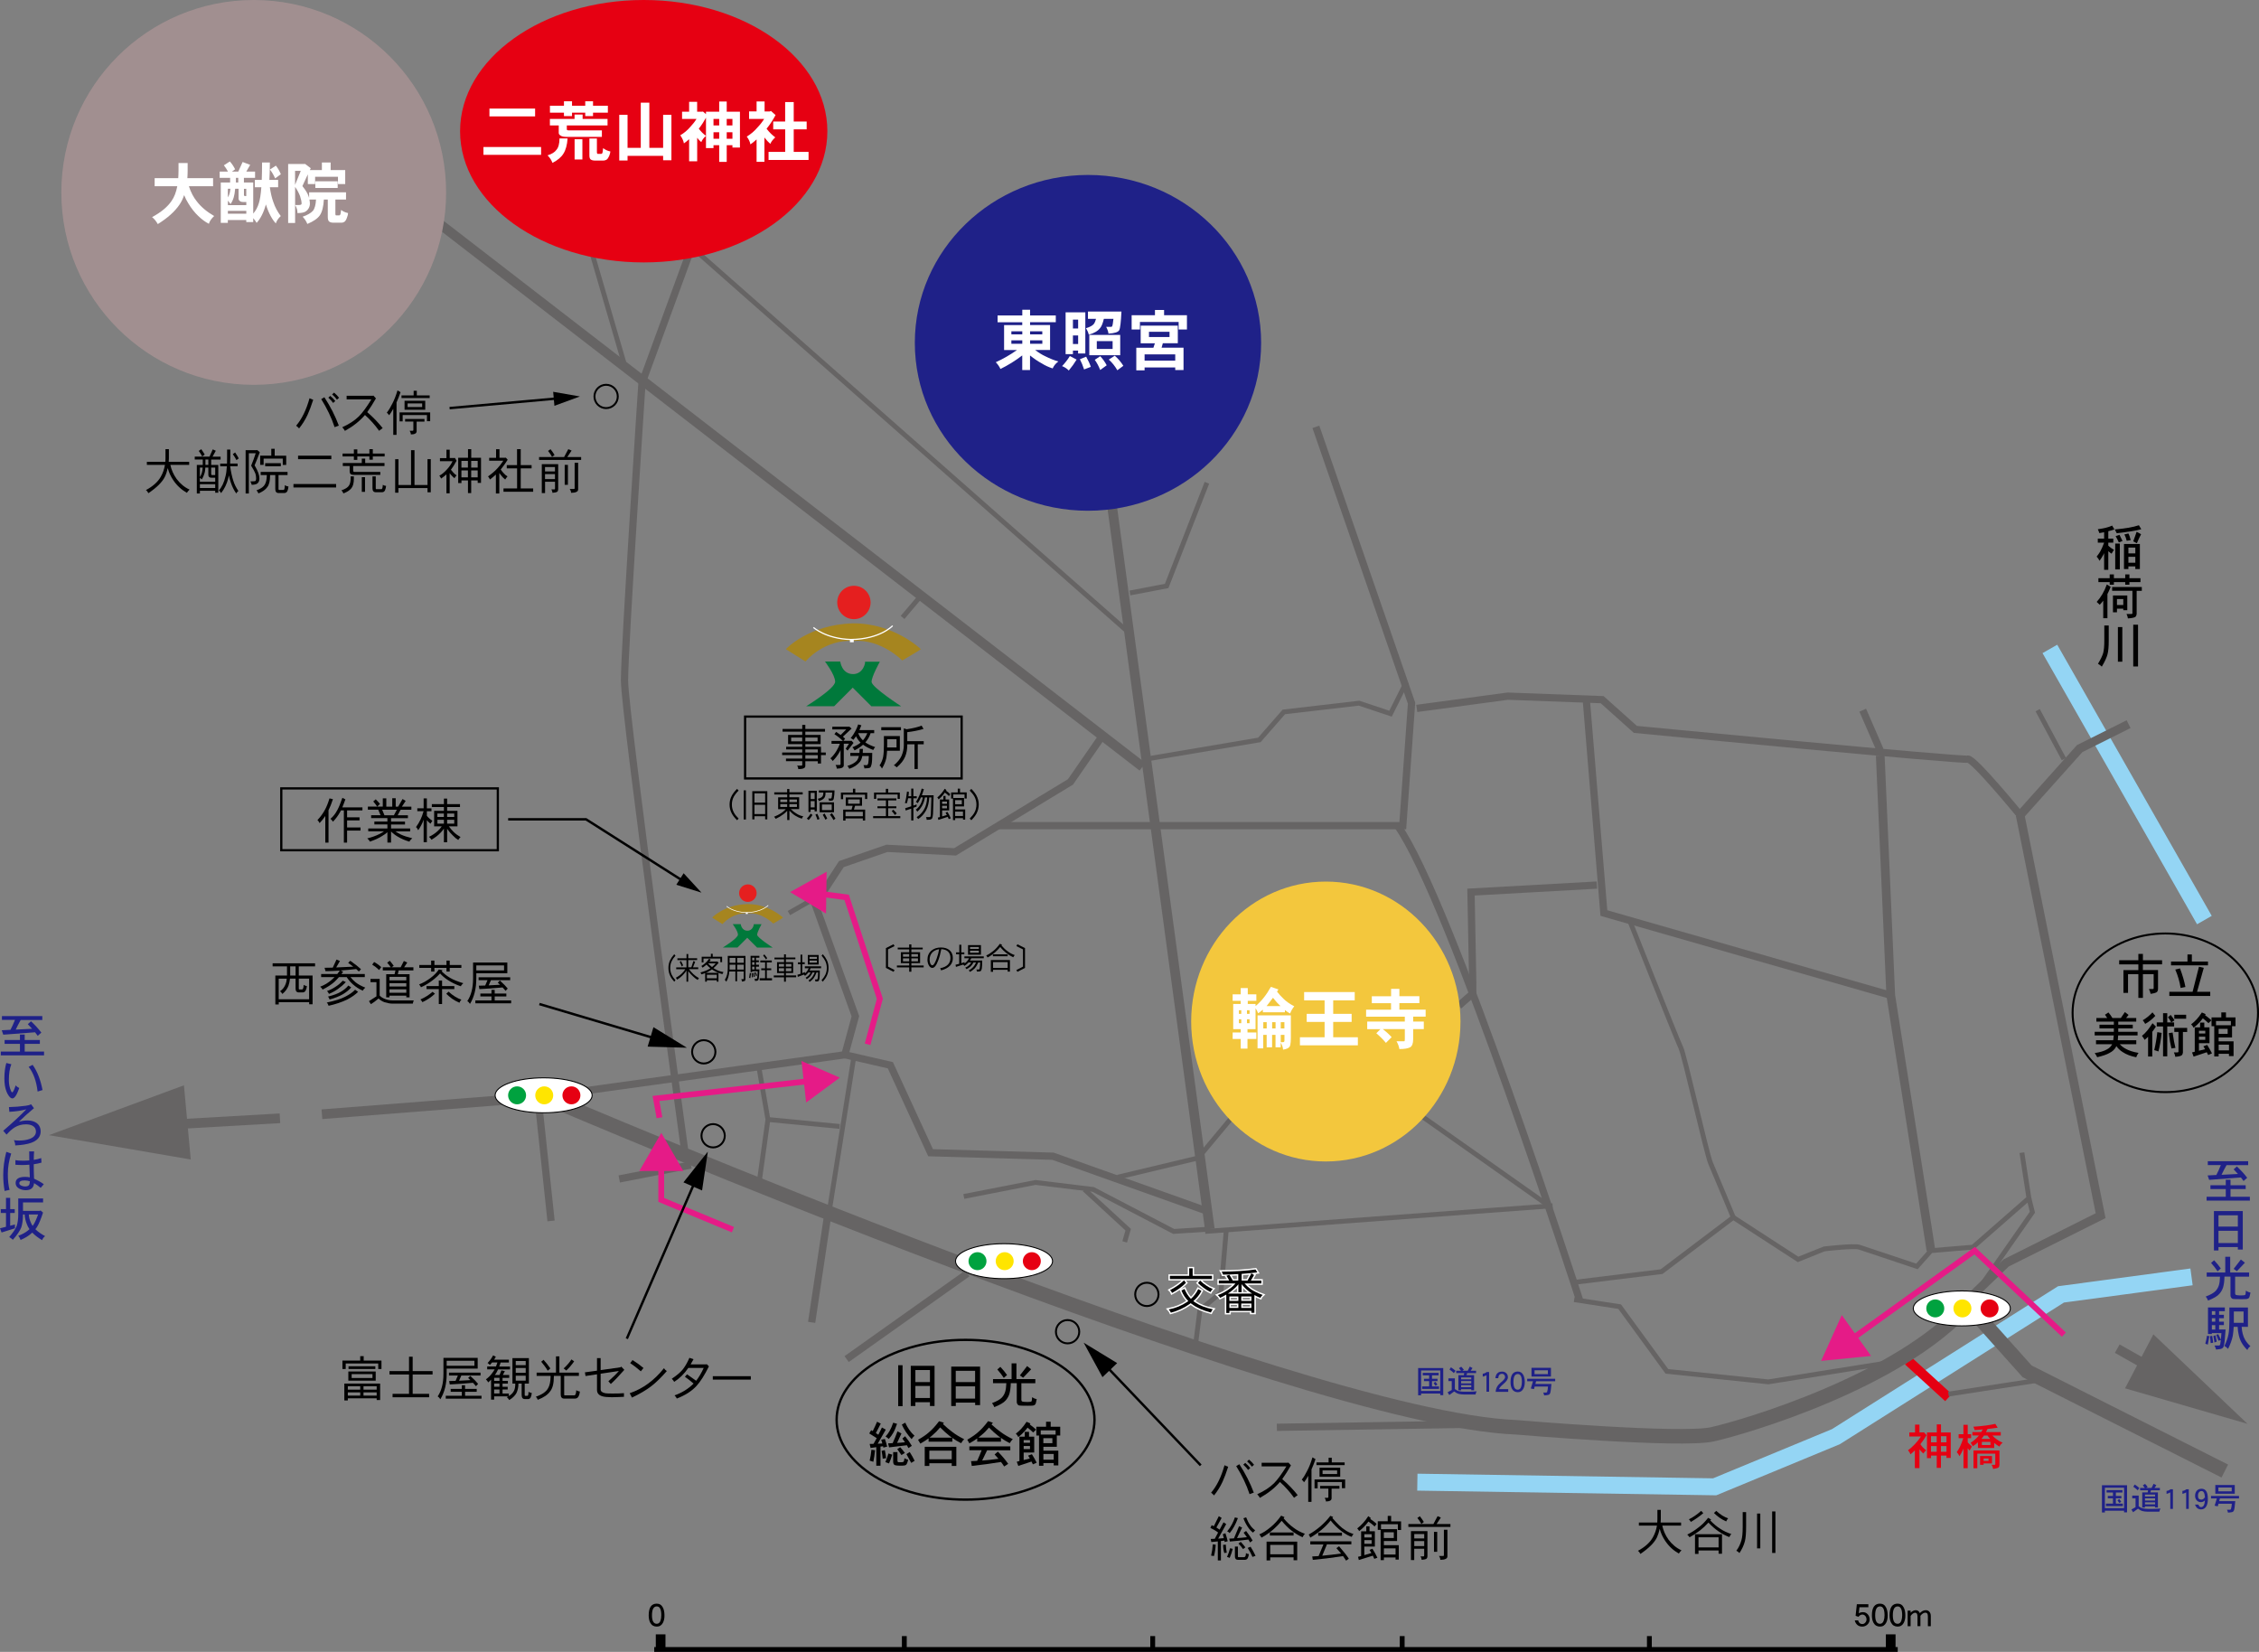 <?xml version="1.0" encoding="utf-8"?>
<!-- Generator: Adobe Illustrator 25.2.3, SVG Export Plug-In . SVG Version: 6.00 Build 0)  -->
<svg version="1.1" id="レイヤー_1" xmlns="http://www.w3.org/2000/svg" xmlns:xlink="http://www.w3.org/1999/xlink" x="0px"
	 y="0px" width="490.21px" height="358.42px" viewBox="0 0 490.21 358.42" style="enable-background:new 0 0 490.21 358.42;"
	 xml:space="preserve">
<rect x="0" y="0" width="490.21" height="358.42" fill="#808080" stroke="none"/>
<style type="text/css">
	.st0{fill:none;stroke:#94D5F4;stroke-width:3.675;}
	.st1{fill:none;stroke:#E50012;stroke-width:2.1;}
	.st2{fill:none;stroke:#666464;stroke-width:1.05;stroke-miterlimit:10;}
	.st3{fill:none;stroke:#666464;stroke-width:2.1;stroke-linecap:square;stroke-miterlimit:10;}
	.st4{fill:none;stroke:#666464;stroke-width:2.1;stroke-miterlimit:10;}
	.st5{fill:none;stroke:#666464;stroke-width:1.575;stroke-linecap:square;stroke-miterlimit:10;}
	.st6{fill:none;stroke:#666464;stroke-width:1.575;stroke-miterlimit:10;}
	.st7{fill:none;stroke:#666464;stroke-width:1.89;stroke-miterlimit:10;}
	.st8{fill:none;stroke:#666464;stroke-width:3.15;stroke-miterlimit:10;}
	.st9{fill:#666464;stroke:#666464;stroke-width:1.245;}
	.st10{fill:#666464;}
	.st11{fill:#FFFFFF;stroke:#000000;stroke-width:0.21;}
	.st12{fill:#00A23F;}
	.st13{fill:#FFE500;}
	.st14{fill:#E60012;}
	.st15{fill:none;stroke:#E51B87;stroke-width:1.26;}
	.st16{fill:#E51B87;}
	.st17{fill:none;stroke:#000000;stroke-width:0.525;}
	.st18{fill:#A18F90;}
	.st19{fill:#1F2188;}
	.st20{fill:#F3C73D;}
	.st21{fill:none;stroke:#000000;stroke-width:1.05;}
	.st22{fill:none;stroke:#000000;stroke-width:2.1;}
	.st23{stroke:#FFFFFF;stroke-width:0.622;}
	.st24{fill:#FFFFFF;}
	.st25{fill:none;stroke:#000000;stroke-width:0.507;}
	.st26{fill:none;stroke:#000000;stroke-width:0.429;}
	.st27{fill:none;stroke:#000000;stroke-width:0.42;}
	.st28{fill:#E51F1F;}
	.st29{fill:#A6851F;}
	.st30{fill:none;stroke:#FFFFFF;stroke-width:0.264;}
	.st31{fill:#00793B;}
	.st32{fill:none;stroke:#FFFFFF;stroke-width:0.139;}
	.st33{fill:none;stroke:#000000;stroke-width:0.483;}
</style>
<polyline class="st0" points="475.57,277.05 447.24,280.85 398.4,311.72 372.09,322.6 307.57,321.59 "/>
<line class="st0" x1="444.83" y1="140.8" x2="478.36" y2="199.63"/>
<line class="st1" x1="414.09" y1="295.27" x2="422.82" y2="303.24"/>
<g>
	<line class="st2" x1="422.82" y1="302.48" x2="442.56" y2="299.44"/>
	<line class="st3" x1="93.77" y1="47.31" x2="247.1" y2="165.72"/>
	<line class="st2" x1="150.7" y1="54.15" x2="244.82" y2="137.13"/>
	<line class="st4" x1="240.77" y1="105.76" x2="262.53" y2="266.68"/>
	<line class="st2" x1="336.92" y1="261.62" x2="261.52" y2="267.19"/>
	<polyline class="st5" points="285.81,93.36 306.31,152.57 304.41,179.14 217.49,179.14 	"/>
	<path class="st6" d="M342.74,281.99c0,0-28.09-86.91-39.47-102.85"/>
	<polyline class="st2" points="242.54,255.42 260,251.25 269.49,239.86 	"/>
	<line class="st2" x1="306.31" y1="240.62" x2="335.91" y2="261.5"/>
	<polyline class="st2" points="305.17,148.02 301.75,154.85 294.92,152.57 278.6,154.47 273.29,160.54 248.62,164.71 	"/>
	<polyline class="st2" points="245.2,128.66 253.17,127.14 261.9,104.75 	"/>
	<line class="st2" x1="200.04" y1="129.04" x2="195.86" y2="133.97"/>
	<polyline class="st2" points="209.15,259.6 224.71,256.56 237.23,258.08 254.69,267.19 262.53,266.68 	"/>
	<polyline class="st2" points="244.06,269.46 244.82,266.81 235.33,258.08 	"/>
	<path class="st2" d="M341.98,278.19l18.59-2.28l15.56-11.77c0,0-3.79-9.11-4.93-11.76c-0.85-1.98-5.69-23.53-6.45-25.05
		c-0.76-1.52-11.01-27.33-11.01-27.33"/>
	<path class="st2" d="M376.14,264.15l14.04,9.11l5.69-2.28c0,0,6.45-0.76,7.59-0.38c1.14,0.38,12.52,4.18,12.52,4.18l3.04-3.42
		l9.11-0.76l12.15-10.63l-1.52-9.87"/>
	<polyline class="st2" points="440.28,259.98 441.04,263.02 429.65,279.33 	"/>
	<line class="st2" x1="447.87" y1="164.71" x2="442.18" y2="154.09"/>
	<polyline class="st2" points="409.92,295.65 383.73,299.83 361.72,297.55 351.47,283.51 341.6,281.99 	"/>
	<polyline class="st7" points="438.38,176.86 451.29,162.43 461.91,157.12 	"/>
	<path class="st6" d="M307.44,153.71l19.74-2.66l20.49,0.76l7.21,6.45c0,0,70.97,6.83,72.11,6.45c1.14-0.38,11.39,12.14,11.39,12.14
		"/>
	<polyline class="st7" points="425.1,283.89 435.35,274.02 455.84,263.77 438.38,176.86 	"/>
	<line class="st6" x1="404.22" y1="154.09" x2="408.02" y2="162.82"/>
	<polyline class="st7" points="408.02,163.95 410.3,215.95 419.03,271.36 	"/>
	<polyline class="st6" points="410.3,215.95 348.05,198.11 344.26,152.19 	"/>
	<polyline class="st6" points="346.53,192.04 319.21,193.56 319.59,213.29 319.59,215.57 316.55,218.23 	"/>
	<polyline class="st6" points="261.52,262.63 228.5,250.87 201.94,250.11 193.21,231.13 183.34,228.86 185.62,220.5 176.89,196.21 
		182.58,187.49 192.45,184.07 207.25,184.83 232.3,169.65 239.13,159.78 	"/>
	<line class="st4" x1="69.86" y1="241.76" x2="118.44" y2="237.96"/>
	<line class="st6" x1="120.34" y1="237.59" x2="183.34" y2="228.86"/>
	<line class="st6" x1="119.58" y1="264.91" x2="116.92" y2="239.86"/>
	<line class="st6" x1="134.38" y1="255.8" x2="149.94" y2="252.77"/>
	<line class="st6" x1="183.72" y1="294.89" x2="209.91" y2="276.3"/>
	<line class="st6" x1="179.54" y1="264.15" x2="176.13" y2="286.92"/>
	<line class="st6" x1="277.08" y1="309.69" x2="324.14" y2="308.94"/>
	<path class="st6" d="M148.8,251.25c0,0-13.28-96.4-13.28-103.61c0-7.21,3.79-64.52,3.79-64.52L150.7,52"/>
	<line class="st2" x1="127.17" y1="50.48" x2="135.9" y2="80.46"/>
	<line class="st2" x1="171.19" y1="198.11" x2="176.51" y2="195.08"/>
	<polyline class="st2" points="164.74,231.9 166.64,242.9 164.74,256.56 	"/>
	<line class="st2" x1="185.24" y1="229.61" x2="179.92" y2="263.02"/>
	<line class="st2" x1="166.64" y1="242.9" x2="182.2" y2="244.41"/>
	<polyline class="st2" points="266.08,267.19 264.94,280.47 260.38,284.26 259.24,293.37 	"/>
	<path class="st8" d="M119.96,238.72c0,0,161.3,69.07,209.12,70.97c0,0,35.67,3.04,42.51,1.52c6.83-1.52,40.61-11.39,55.41-28.08
		l12.9,14.42l42.89,21.63"/>
</g>
<g>
	<line class="st4" x1="60.75" y1="242.64" x2="36.46" y2="244.03"/>
	<polygon class="st9" points="39.37,236.35 13.01,246.08 40.7,250.83 	"/>
</g>
<g>
	<line class="st4" x1="459.45" y1="292.62" x2="468.17" y2="297.55"/>
	<polygon class="st10" points="461.14,301.23 487.72,308.94 467.29,289.52 	"/>
</g>
<g>
	<path class="st11" d="M128.5,237.66c0,2.09-4.72,3.79-10.53,3.79c-5.82,0-10.53-1.7-10.53-3.79c0-2.1,4.71-3.8,10.53-3.8
		C123.78,233.86,128.5,235.56,128.5,237.66z"/>
	<path class="st12" d="M114.16,237.66c0,1.08-0.87,1.95-1.95,1.95c-1.07,0-1.95-0.87-1.95-1.95c0-1.07,0.87-1.95,1.95-1.95
		C113.29,235.71,114.16,236.58,114.16,237.66z"/>
	<path class="st13" d="M120.05,237.66c0,1.08-0.87,1.95-1.95,1.95c-1.08,0-1.95-0.87-1.95-1.95c0-1.07,0.87-1.95,1.95-1.95
		C119.18,235.71,120.05,236.58,120.05,237.66z"/>
	<path class="st14" d="M125.95,237.66c0,1.08-0.87,1.95-1.95,1.95c-1.08,0-1.95-0.87-1.95-1.95c0-1.07,0.87-1.95,1.95-1.95
		C125.08,235.71,125.95,236.58,125.95,237.66z"/>
</g>
<g>
	<path class="st11" d="M228.41,273.64c0,2.1-4.72,3.8-10.53,3.8c-5.82,0-10.53-1.7-10.53-3.8c0-2.09,4.72-3.79,10.53-3.79
		C223.69,269.84,228.41,271.54,228.41,273.64z"/>
	<path class="st12" d="M214.07,273.64c0,1.08-0.87,1.95-1.95,1.95c-1.08,0-1.95-0.87-1.95-1.95c0-1.07,0.87-1.95,1.95-1.95
		C213.2,271.69,214.07,272.56,214.07,273.64z"/>
	<path class="st13" d="M219.97,273.64c0,1.08-0.87,1.95-1.95,1.95c-1.08,0-1.95-0.87-1.95-1.95c0-1.07,0.87-1.95,1.95-1.95
		C219.09,271.69,219.97,272.56,219.97,273.64z"/>
	<path class="st14" d="M225.86,273.64c0,1.08-0.87,1.95-1.95,1.95c-1.07,0-1.95-0.87-1.95-1.95c0-1.07,0.87-1.95,1.95-1.95
		C224.99,271.69,225.86,272.56,225.86,273.64z"/>
</g>
<g>
	<path class="st11" d="M436.25,283.89c0,2.1-4.71,3.79-10.53,3.79c-5.82,0-10.53-1.7-10.53-3.79c0-2.09,4.71-3.79,10.53-3.79
		C431.53,280.09,436.25,281.79,436.25,283.89z"/>
	<path class="st12" d="M421.91,283.89c0,1.08-0.87,1.95-1.95,1.95c-1.08,0-1.95-0.87-1.95-1.95c0-1.07,0.87-1.95,1.95-1.95
		C421.04,281.94,421.91,282.81,421.91,283.89z"/>
	<path class="st13" d="M427.8,283.89c0,1.08-0.87,1.95-1.95,1.95c-1.08,0-1.95-0.87-1.95-1.95c0-1.07,0.87-1.95,1.95-1.95
		C426.93,281.94,427.8,282.81,427.8,283.89z"/>
	<path class="st14" d="M433.7,283.89c0,1.08-0.87,1.95-1.95,1.95c-1.07,0-1.95-0.87-1.95-1.95c0-1.07,0.87-1.95,1.95-1.95
		C432.82,281.94,433.7,282.81,433.7,283.89z"/>
</g>
<g>
	<polyline class="st15" points="159.05,266.81 143.49,260.35 143.49,252.77 	"/>
	<polygon class="st16" points="148.28,254.07 143.51,245.81 138.74,254.07 	"/>
</g>
<g>
	<polyline class="st15" points="143.11,242.52 142.35,238.34 175.75,234.55 	"/>
	<polygon class="st16" points="174.94,239.22 182.24,233.82 173.92,230.2 	"/>
</g>
<g>
	<polyline class="st15" points="188.27,226.58 190.93,216.71 183.72,194.7 178.02,193.94 	"/>
	<polygon class="st16" points="179.38,189.14 171.45,193.56 179.25,198.22 	"/>
</g>
<g>
	<polyline class="st15" points="447.87,289.58 428.51,271.36 401.57,290.72 	"/>
	<polygon class="st16" points="399.67,285.34 395.19,295.28 406.03,294.2 	"/>
</g>
<g>
	<line class="st17" x1="260.56" y1="317.94" x2="239.81" y2="296.17"/>
	<polygon points="242.43,295.76 235.16,291.33 239.24,298.81 	"/>
</g>
<g>
	<line class="st17" x1="136.02" y1="290.46" x2="150.95" y2="256.05"/>
	<polygon points="152.35,258.3 153.6,249.88 148.31,256.54 	"/>
</g>
<g>
	<line class="st17" x1="117.05" y1="217.85" x2="142.6" y2="225.44"/>
	<polygon points="140.54,227.09 149.06,227.33 141.8,222.87 	"/>
</g>
<path class="st18" d="M96.81,41.75c0,23.06-18.69,41.75-41.75,41.75C32,83.5,13.31,64.8,13.31,41.75S32,0,55.06,0
	C78.11,0,96.81,18.69,96.81,41.75z"/>
<path class="st14" d="M179.54,28.47c0,15.72-17.84,28.47-39.85,28.47c-22.01,0-39.85-12.75-39.85-28.47
	C99.84,12.74,117.68,0,139.69,0C161.7,0,179.54,12.74,179.54,28.47z"/>
<path class="st19" d="M273.67,74.39c0,20.12-16.83,36.43-37.58,36.43c-20.75,0-37.57-16.31-37.57-36.43
	c0-20.12,16.82-36.43,37.57-36.43C256.84,37.95,273.67,54.26,273.67,74.39z"/>
<path class="st20" d="M316.93,221.64c0,16.77-13.09,30.37-29.22,30.37c-16.14,0-29.22-13.59-29.22-30.37
	c0-16.77,13.08-30.36,29.22-30.36C303.85,191.28,316.93,204.87,316.93,221.64z"/>
<line class="st21" x1="141.97" y1="357.9" x2="411.81" y2="357.9"/>
<line class="st22" x1="410.29" y1="357.9" x2="410.29" y2="354.61"/>
<line class="st22" x1="143.36" y1="357.9" x2="143.36" y2="354.61"/>
<line class="st21" x1="357.92" y1="354.99" x2="357.92" y2="357.52"/>
<line class="st21" x1="304.28" y1="354.99" x2="304.28" y2="357.52"/>
<line class="st21" x1="250.14" y1="354.99" x2="250.14" y2="357.52"/>
<line class="st21" x1="196.24" y1="354.99" x2="196.24" y2="357.52"/>
<g>
	<path d="M143.86,352.1c-0.3,0.56-0.74,0.83-1.33,0.83c-0.64,0-1.1-0.27-1.4-0.8c-0.24-0.42-0.36-0.96-0.36-1.65
		c0-1.68,0.58-2.53,1.75-2.53c0.61,0,1.05,0.29,1.34,0.86c0.22,0.44,0.33,0.99,0.33,1.66C144.21,351.12,144.08,351.66,143.86,352.1z
		 M142.53,348.55c-0.71,0-1.05,0.65-1.05,1.93c0,1.23,0.35,1.84,1.05,1.84c0.36,0,0.64-0.22,0.8-0.68c0.11-0.31,0.17-0.7,0.17-1.17
		C143.51,349.2,143.18,348.55,142.53,348.55z"/>
</g>
<g>
	<path d="M405.25,352.47c-0.32,0.3-0.69,0.46-1.12,0.46s-0.78-0.11-1.06-0.35c-0.29-0.24-0.48-0.57-0.58-1h0.73
		c0.14,0.53,0.45,0.8,0.91,0.8c0.24,0,0.45-0.1,0.64-0.31c0.18-0.2,0.27-0.43,0.27-0.69c0-0.27-0.08-0.52-0.24-0.73
		c-0.18-0.22-0.4-0.33-0.66-0.33c-0.33,0-0.62,0.17-0.84,0.49l-0.63-0.22l0.27-2.51h2.5v0.65h-1.93l-0.15,1.3
		c0.27-0.15,0.58-0.23,0.93-0.23c0.42,0,0.77,0.17,1.04,0.49c0.26,0.3,0.39,0.67,0.39,1.1
		C405.72,351.81,405.56,352.18,405.25,352.47z"/>
	<path d="M409.3,352.1c-0.3,0.56-0.74,0.83-1.33,0.83c-0.64,0-1.1-0.27-1.4-0.8c-0.24-0.42-0.36-0.96-0.36-1.65
		c0-1.68,0.58-2.53,1.75-2.53c0.61,0,1.06,0.29,1.34,0.86c0.22,0.44,0.33,0.99,0.33,1.66C409.65,351.12,409.53,351.66,409.3,352.1z
		 M407.97,348.55c-0.71,0-1.05,0.65-1.05,1.93c0,1.23,0.35,1.84,1.05,1.84c0.36,0,0.64-0.22,0.8-0.68c0.11-0.31,0.18-0.7,0.18-1.17
		C408.95,349.2,408.63,348.55,407.97,348.55z"/>
	<path d="M413.13,352.1c-0.3,0.56-0.74,0.83-1.33,0.83c-0.64,0-1.1-0.27-1.4-0.8c-0.24-0.42-0.36-0.96-0.36-1.65
		c0-1.68,0.58-2.53,1.75-2.53c0.61,0,1.06,0.29,1.34,0.86c0.22,0.44,0.33,0.99,0.33,1.66C413.48,351.12,413.35,351.66,413.13,352.1z
		 M411.8,348.55c-0.71,0-1.05,0.65-1.05,1.93c0,1.23,0.35,1.84,1.05,1.84c0.36,0,0.64-0.22,0.8-0.68c0.11-0.31,0.18-0.7,0.18-1.17
		C412.78,349.2,412.45,348.55,411.8,348.55z"/>
	<path d="M418.36,352.82v-2.03c0-0.28-0.03-0.49-0.09-0.61c-0.08-0.18-0.24-0.27-0.47-0.27c-0.36,0-0.72,0.24-1.07,0.69
		c0,0.05,0.01,0.11,0.01,0.2v2.03h-0.64v-2.11c0-0.53-0.17-0.8-0.49-0.8c-0.34,0-0.67,0.24-1,0.7v2.22h-0.64v-3.38h0.64v0.46
		c0.36-0.36,0.74-0.55,1.1-0.55c0.42,0,0.73,0.21,0.9,0.64c0.41-0.42,0.83-0.64,1.28-0.64c0.35,0,0.63,0.13,0.83,0.38
		c0.18,0.23,0.27,0.52,0.27,0.87v2.22H418.36z"/>
</g>
<g>
	<path d="M68.37,209.01v0.67h-3.53v1.99h2.99v6.23h-0.74v-0.46h-6.6v0.5h-0.74v-6.27h2.53v-1.99h-3.12v-0.67H68.37z M67.08,216.81
		v-4.48h-2.24v2.2c0,0.11,0.04,0.16,0.13,0.16h0.54c0.13,0,0.21-0.07,0.27-0.24c0.06-0.12,0.1-0.37,0.11-0.76
		c0.19,0.14,0.43,0.22,0.7,0.26c-0.02,0.36-0.11,0.68-0.26,0.96c-0.14,0.28-0.36,0.42-0.66,0.42h-0.83c-0.47,0-0.7-0.28-0.7-0.83
		v-2.16h-1.21c-0.06,0.56-0.17,1.07-0.33,1.54c-0.27,0.69-0.71,1.29-1.33,1.78c-0.13-0.23-0.29-0.43-0.5-0.59
		c0.55-0.36,0.97-0.89,1.22-1.58c0.12-0.29,0.2-0.67,0.24-1.15h-1.75v4.48H67.08z M64.14,209.68h-1.17v1.99h1.17V209.68z"/>
	<path d="M73.77,208.51l-0.81,1.4c1.08-0.03,2.32-0.09,3.71-0.17c-0.36-0.28-0.73-0.55-1.12-0.82l0.46-0.46
		c1.08,0.77,1.86,1.38,2.33,1.83l-0.46,0.5c-0.19-0.18-0.39-0.36-0.59-0.53c-1.19,0.14-2.31,0.24-3.36,0.31l0.53,0.27
		c-0.13,0.18-0.26,0.35-0.37,0.5h5.07V212h-3.12c0.33,0.4,0.69,0.78,1.09,1.11c0.52,0.42,1.23,0.82,2.14,1.18
		c-0.28,0.24-0.46,0.47-0.53,0.67c-0.82-0.36-1.54-0.83-2.18-1.4c-0.52-0.46-0.96-0.98-1.32-1.55h-1.69
		c-0.34,0.4-0.67,0.74-0.99,1.04c-0.68,0.6-1.53,1.15-2.55,1.66c-0.13-0.24-0.3-0.45-0.53-0.62c0.95-0.36,1.77-0.86,2.47-1.48
		c0.21-0.17,0.42-0.37,0.66-0.61h-2.92v-0.66h3.5c0.18-0.23,0.37-0.48,0.56-0.75c-1.1,0.08-2.13,0.13-3.11,0.13l-0.21-0.74
		c0.52,0,1.12-0.01,1.78-0.03l0.81-1.75L73.77,208.51z M77.71,215.2c-0.55,0.57-1.36,1.15-2.42,1.7c-1.14,0.54-2.47,0.99-3.98,1.33
		c-0.13-0.36-0.27-0.6-0.41-0.7c1.74-0.36,3.06-0.77,3.97-1.25c0.92-0.46,1.66-0.97,2.19-1.53L77.71,215.2z M75.05,213.08
		c-0.53,0.57-1.11,1.07-1.71,1.5c-0.64,0.45-1.29,0.8-1.95,1.07c-0.1-0.21-0.23-0.43-0.42-0.63c0.59-0.19,1.17-0.47,1.74-0.85
		c0.6-0.36,1.15-0.82,1.67-1.38L75.05,213.08z M76.21,214.24c-0.4,0.5-1,0.99-1.78,1.47c-0.83,0.48-1.81,0.86-2.91,1.15
		c-0.11-0.32-0.23-0.52-0.37-0.62c1.25-0.31,2.21-0.67,2.86-1.08c0.67-0.4,1.2-0.84,1.58-1.33L76.21,214.24z"/>
	<path d="M82.39,212.41v3.6c0.28,0.31,0.66,0.55,1.15,0.74c0.53,0.21,1.07,0.31,1.64,0.31h4.61c-0.08,0.18-0.16,0.41-0.21,0.7h-4.4
		c-0.51,0-1.08-0.11-1.73-0.3c-0.55-0.21-0.98-0.48-1.3-0.82c-0.58,0.51-1.14,0.92-1.66,1.24l-0.42-0.66
		c0.62-0.38,1.15-0.72,1.62-1.04v-3.07h-1.29v-0.71H82.39z M82.73,209.84l-0.46,0.63c-0.47-0.46-0.97-0.85-1.5-1.17l0.42-0.57
		C81.76,209.04,82.27,209.41,82.73,209.84z M85.44,209.55l-0.47,0.33h1.97l0.7-1.37l0.74,0.33l-0.69,1.04h2.02v0.67h-3.19
		l-0.19,0.83h2.55v5.02h-0.71v-0.37h-3.65v0.37h-0.71v-5.02h1.81l0.2-0.83h-2.75v-0.67h1.73c-0.21-0.34-0.48-0.67-0.78-1l0.57-0.42
		C84.98,208.91,85.25,209.28,85.44,209.55z M88.17,212.71v-0.75h-3.65v0.75H88.17z M88.17,214.04v-0.71h-3.65v0.71H88.17z
		 M88.17,215.41v-0.75h-3.65v0.75H88.17z"/>
	<path d="M96.02,210.51c-0.05,0.09-0.11,0.17-0.16,0.25c0.51,0.52,1.11,0.99,1.78,1.39c0.71,0.43,1.68,0.82,2.9,1.18
		c-0.28,0.24-0.46,0.47-0.53,0.67c-1.08-0.36-2.04-0.83-2.89-1.4c-0.64-0.42-1.17-0.88-1.62-1.39c-0.35,0.4-0.8,0.83-1.34,1.27
		c-0.91,0.72-1.84,1.3-2.8,1.73c-0.08-0.16-0.22-0.36-0.41-0.62c0.84-0.32,1.66-0.79,2.46-1.38c0.77-0.57,1.37-1.19,1.82-1.86
		L96.02,210.51z M93.56,209.38v-0.96h0.71v0.96h2.62v-0.96h0.7v0.96h2.53v0.63h-2.53v0.79h-0.7v-0.79h-2.62v0.79h-0.71v-0.79h-2.57
		v-0.63H93.56z M94.39,215.61c-0.83,0.78-1.73,1.38-2.73,1.83c-0.12-0.23-0.26-0.43-0.43-0.58c1-0.44,1.87-0.99,2.63-1.66
		L94.39,215.61z M95.22,213.95v-1.2h0.71v1.2h2.66v0.66h-2.66v3.24h-0.71v-3.24h-2.66v-0.66H95.22z M98.76,216.25
		c0.48,0.3,0.94,0.51,1.36,0.65c-0.19,0.2-0.33,0.42-0.42,0.67c-0.61-0.27-1.14-0.55-1.61-0.89c-0.49-0.36-0.91-0.72-1.25-1.06
		l0.5-0.46C97.79,215.58,98.27,215.95,98.76,216.25z"/>
	<path d="M103.36,212.3c0,2.19-0.46,4.03-1.37,5.52c-0.19-0.3-0.38-0.5-0.58-0.62c0.83-1.21,1.25-2.85,1.25-4.9v-3.46h7.43v2.33
		h-6.73V212.3z M106.65,215.57v-0.79h0.7v0.79h2.53v0.63h-2.53v0.87h3.57v0.62h-7.76v-0.62h3.49v-0.87h-2.41v-0.63H106.65z
		 M103.36,210.55h6.02v-1.08h-6.02V210.55z M110.71,212.04v0.63h-4.17l-0.49,1.13c0.81-0.03,1.63-0.07,2.46-0.13
		c-0.17-0.16-0.33-0.31-0.49-0.46l0.46-0.46c0.79,0.72,1.36,1.31,1.7,1.74l-0.46,0.5c-0.21-0.26-0.44-0.51-0.65-0.74
		c-1.96,0.17-3.64,0.3-5.04,0.36l-0.13-0.74c0.46-0.01,0.93-0.02,1.39-0.04l0.5-1.16h-1.93v-0.63H110.71z"/>
</g>
<g>
	<path d="M72.25,173.4c-0.33,0.98-0.65,1.79-0.96,2.41v7.02h-0.7v-5.78c-0.37,0.56-0.79,1.07-1.24,1.54
		c-0.12-0.26-0.27-0.48-0.46-0.66c0.64-0.68,1.17-1.4,1.59-2.17c0.36-0.64,0.7-1.48,1.02-2.53L72.25,173.4z M74.95,173.44
		c-0.23,0.66-0.46,1.23-0.67,1.74h4.37v0.66h-3.33v1.5h2.7v0.67h-2.7v1.53h2.91v0.67h-2.91v2.62h-0.7v-6.99h-0.64
		c-0.06,0.13-0.13,0.25-0.18,0.36c-0.42,0.75-0.94,1.46-1.55,2.09c-0.13-0.24-0.31-0.46-0.54-0.63c0.57-0.47,1.06-1.08,1.48-1.87
		c0.34-0.62,0.71-1.51,1.11-2.69L74.95,173.44z"/>
	<path d="M83.83,173.23v1.79h1.29v-1.83h0.75v1.83h0.53l0.96-1.66l0.67,0.42l-0.82,1.24h2.06v0.67h-2.33l-0.64,1.2h2.22v0.63h-3.66
		v0.74h3.03v0.63h-3.03v0.87h4.15v0.62h-3.2c0.34,0.24,0.72,0.47,1.14,0.67c0.62,0.3,1.46,0.57,2.52,0.83
		c-0.33,0.27-0.53,0.51-0.62,0.74c-0.96-0.29-1.81-0.65-2.55-1.1c-0.57-0.34-1.05-0.71-1.44-1.12v2.42h-0.79v-2.25
		c-0.32,0.29-0.69,0.55-1.11,0.8c-0.72,0.47-1.62,0.87-2.68,1.24c-0.16-0.28-0.35-0.51-0.58-0.7c0.96-0.24,1.81-0.54,2.54-0.9
		c0.44-0.21,0.8-0.43,1.09-0.64h-3.42v-0.62h4.16v-0.87h-2.83v-0.63h2.83v-0.74h-3.53v-0.63h2.04l-0.5-1.2h-2.25v-0.67h3.24v-1.79
		H83.83z M82.46,174.44l-0.62,0.57c-0.21-0.35-0.5-0.72-0.84-1.12l0.54-0.46C81.88,173.77,82.19,174.1,82.46,174.44z M85.48,176.89
		l0.64-1.2h-3.19l0.5,1.2H85.48z"/>
	<path d="M91.93,175.39v-2.16h0.7v2.16h1v0.63h-1v1c0.19,0.23,0.36,0.4,0.5,0.52c0.17,0.17,0.42,0.36,0.71,0.55
		c-0.15,0.2-0.3,0.41-0.42,0.63c-0.3-0.23-0.53-0.46-0.69-0.65c-0.04-0.03-0.07-0.06-0.1-0.11v4.78h-0.7v-4.9
		c-0.14,0.41-0.3,0.8-0.49,1.15c-0.29,0.56-0.52,0.95-0.71,1.14c-0.1-0.28-0.24-0.5-0.46-0.67c0.38-0.52,0.7-1.05,0.97-1.61
		c0.23-0.48,0.47-1.1,0.68-1.84h-1.36v-0.63H91.93z M96.33,174.47v-1.2h0.7v1.2h2.79v0.63h-2.79v0.83h2.24v3.37h-1.86
		c0.34,0.47,0.68,0.87,1.01,1.19c0.45,0.44,0.96,0.81,1.52,1.13c-0.21,0.2-0.37,0.4-0.5,0.63c-0.37-0.22-0.78-0.55-1.2-1
		c-0.39-0.37-0.8-0.84-1.21-1.41v2.91h-0.7v-2.96c-0.21,0.32-0.46,0.62-0.72,0.88c-0.53,0.56-1.19,1.07-1.98,1.53
		c-0.15-0.25-0.33-0.46-0.54-0.63c0.7-0.33,1.33-0.74,1.86-1.23c0.38-0.34,0.68-0.69,0.91-1.04h-1.65v-3.37h2.12v-0.83h-2.62v-0.63
		H96.33z M94.91,177.26h1.41v-0.74h-1.41V177.26z M96.33,177.88h-1.41v0.83h1.41V177.88z M97.03,177.26h1.54v-0.74h-1.54V177.26z
		 M97.03,177.88v0.83h1.54v-0.83H97.03z"/>
</g>
<g>
	<path d="M174.09,158.16v-0.87h0.67v0.87h4.27v0.59h-4.27v0.7h3.32v2h-3.32v0.58h3.4v1.24h1.04v0.57h-1.04v1.83h-0.7v-0.5h-2.7v1.04
		c0,0.23-0.13,0.39-0.38,0.5c-0.27,0.11-0.65,0.17-1.16,0.17c0.01-0.24-0.07-0.5-0.25-0.76h0.93c0.13,0,0.19-0.04,0.19-0.12v-0.84
		h-3.53v-0.57h3.53v-0.75h-4.36v-0.57h4.36v-0.67h-3.49v-0.57h3.49v-0.58h-3.07v-2h3.07v-0.7h-4.27v-0.59H174.09z M171.68,160.86
		h2.4v-0.83h-2.4V160.86z M174.76,160.86h2.66v-0.83h-2.66V160.86z M174.76,163.27h2.7v-0.67h-2.7V163.27z M174.76,164.6h2.7v-0.75
		h-2.7V164.6z"/>
	<path d="M184.8,158.08l-1.88,1.76c0.16,0.15,0.32,0.29,0.47,0.44l-0.36,0.46h1.66l0.07-0.04l0.46,0.49l-1.29,1.67l-0.41-0.41
		l0.71-1.08h-1.13v4.7c0,0.23-0.13,0.41-0.38,0.52c-0.27,0.12-0.65,0.18-1.15,0.18c0-0.25-0.08-0.51-0.25-0.79h0.89
		c0.13,0,0.19-0.06,0.19-0.17v-3.07c-0.07,0.15-0.15,0.29-0.22,0.42c-0.4,0.72-0.89,1.37-1.48,1.96c-0.15-0.23-0.31-0.42-0.5-0.58
		c0.51-0.45,0.96-1.01,1.35-1.68c0.29-0.48,0.52-0.97,0.7-1.48h-1.81v-0.62h2.46c-0.57-0.57-1.19-1.05-1.83-1.46l0.37-0.5
		c0.34,0.21,0.67,0.44,0.99,0.67l1.21-1.21h-3.03v-0.58h3.53l0.16-0.03L184.8,158.08z M186.5,163.36c0.02-0.27,0.04-0.55,0.04-0.87
		h0.71c0,0.32-0.01,0.62-0.03,0.87h2.06c0,1.14-0.04,1.95-0.13,2.42c-0.09,0.4-0.19,0.66-0.33,0.77c-0.17,0.11-0.58,0.17-1.24,0.17
		c-0.02-0.27-0.09-0.5-0.21-0.7h0.73c0.13,0,0.23-0.13,0.31-0.4c0.06-0.34,0.11-0.87,0.13-1.59h-1.41c-0.11,0.54-0.27,0.96-0.5,1.24
		c-0.57,0.7-1.35,1.22-2.33,1.54c-0.11-0.23-0.24-0.44-0.41-0.63c0.88-0.25,1.57-0.62,2.06-1.14c0.19-0.27,0.34-0.61,0.44-1.02
		h-1.87v-0.66H186.5z M186.92,157.37c-0.15,0.4-0.3,0.74-0.43,1.04h3.21v0.66h-0.78c-0.21,0.71-0.59,1.38-1.14,2.01
		c0.53,0.38,1.24,0.72,2.13,1.02c-0.18,0.21-0.32,0.41-0.41,0.63c-0.89-0.34-1.64-0.72-2.22-1.15c-0.57,0.51-1.19,0.92-1.85,1.23
		c-0.1-0.23-0.24-0.46-0.46-0.67c0.7-0.28,1.3-0.61,1.78-1.01c-0.42-0.4-0.74-0.86-0.99-1.38c-0.19,0.29-0.38,0.54-0.59,0.78
		c-0.17-0.17-0.36-0.3-0.57-0.37c0.4-0.49,0.74-1.01,1.02-1.56c0.26-0.47,0.45-0.95,0.6-1.42L186.92,157.37z M187.26,160.63
		c0.37-0.4,0.69-0.92,0.95-1.56h-1.98C186.48,159.72,186.82,160.24,187.26,160.63z"/>
	<path d="M192.33,164.48c-0.17,0.8-0.49,1.55-0.94,2.28c-0.13-0.29-0.3-0.51-0.53-0.67c0.39-0.58,0.66-1.21,0.79-1.89
		c0.11-0.64,0.16-1.49,0.16-2.55v-1.95h3.46v3.2h-2.77C192.46,163.47,192.41,164,192.33,164.48z M195.51,157.78v0.67h-4.27v-0.67
		H195.51z M192.52,161.64c0,0.19-0.01,0.37-0.01,0.54h2.04v-1.79h-2.03V161.64z M200.41,158.16c-1.08,0.32-2.27,0.55-3.53,0.7v1.96
		h3.57v0.67h-1.29v5.36h-0.71v-5.36h-1.57v0.24c0,0.85-0.15,1.66-0.45,2.42c-0.35,0.85-0.97,1.63-1.84,2.35
		c-0.17-0.19-0.37-0.34-0.62-0.45c0.79-0.66,1.35-1.34,1.67-2.05c0.32-0.77,0.49-1.52,0.49-2.28v-3.69l0.62,0.2
		c1.38-0.21,2.47-0.47,3.24-0.79L200.41,158.16z"/>
</g>
<g>
	<path d="M159.94,177.97c-0.52-0.52-0.9-1.01-1.14-1.47c-0.32-0.59-0.48-1.23-0.48-1.93c0-0.7,0.16-1.34,0.48-1.93
		c0.24-0.45,0.62-0.95,1.14-1.47l0.34,0.36c-0.48,0.48-0.83,0.94-1.05,1.35c-0.28,0.51-0.41,1.08-0.41,1.69
		c0,0.61,0.14,1.17,0.41,1.69c0.21,0.42,0.56,0.86,1.05,1.35L159.94,177.97z"/>
	<path d="M161.87,171.48v6.33h-0.48v-6.33H161.87z M166.51,177.78h-0.47v-0.68h-2.32v0.68h-0.47v-6.11h3.26V177.78z M166.04,174.15
		v-2.01h-2.32v2.01H166.04z M166.04,176.63v-2.01h-2.32v2.01H166.04z"/>
	<path d="M170.82,171.9v-0.71h0.48v0.71h2.89v0.47h-2.89v0.62h2.12v2.57h-1.82c0.42,0.42,0.83,0.74,1.25,0.98
		c0.46,0.3,0.95,0.49,1.47,0.58c-0.16,0.17-0.26,0.34-0.31,0.51c-0.46-0.13-0.93-0.34-1.4-0.63c-0.43-0.26-0.86-0.62-1.3-1.1v2.03
		h-0.48v-2c-0.25,0.26-0.5,0.48-0.75,0.68c-0.53,0.41-1.11,0.76-1.75,1.06c-0.1-0.18-0.22-0.33-0.36-0.45
		c0.61-0.25,1.11-0.51,1.5-0.76c0.36-0.23,0.71-0.53,1.06-0.89h-1.67v-2.57h1.97v-0.62h-2.81v-0.47H170.82z M169.33,174.03h1.5
		v-0.56h-1.5V174.03z M170.82,174.47h-1.5v0.62h1.5V174.47z M171.3,174.03h1.64v-0.56h-1.64V174.03z M171.3,174.47v0.62h1.64v-0.62
		H171.3z"/>
	<path d="M176.31,176.83c-0.28,0.45-0.56,0.81-0.83,1.1l-0.39-0.33c0.31-0.31,0.59-0.66,0.83-1.07L176.31,176.83z M177.25,176.04
		h-0.48v-0.39h-0.86v0.53h-0.47v-4.61h1.81V176.04z M176.78,173.38v-1.35h-0.86v1.35H176.78z M176.78,175.18v-1.36h-0.86v1.36
		H176.78z M177.84,177.7l-0.45,0.17c-0.11-0.37-0.26-0.74-0.44-1.12l0.41-0.18C177.55,176.93,177.7,177.3,177.84,177.7z
		 M181.1,171.51c-0.01,0.64-0.07,1.21-0.16,1.72c-0.03,0.19-0.09,0.32-0.19,0.39c-0.14,0.09-0.41,0.14-0.83,0.14
		c-0.03-0.18-0.09-0.35-0.17-0.5h0.5c0.11,0,0.19-0.06,0.21-0.19c0.06-0.2,0.1-0.57,0.13-1.11h-1.45v0.14c0,0.51-0.11,0.88-0.33,1.1
		c-0.21,0.25-0.58,0.45-1.09,0.61c-0.06-0.2-0.16-0.36-0.28-0.48c0.52-0.13,0.86-0.3,1.02-0.53c0.13-0.16,0.2-0.39,0.21-0.71v-0.14
		h-0.98v-0.45H181.1z M177.87,176.24v-2.16h3.11v2.16H177.87z M178.37,175.77h2.12v-1.21h-2.12V175.77z M179.51,177.57l-0.38,0.3
		c-0.16-0.36-0.36-0.7-0.59-1.07l0.39-0.3C179.19,176.95,179.38,177.3,179.51,177.57z M181.29,177.61l-0.41,0.33
		c-0.21-0.39-0.47-0.79-0.78-1.18l0.42-0.33C180.87,176.91,181.12,177.3,181.29,177.61z"/>
	<path d="M185.6,171.13v0.83h2.59v1.41h-0.47v-0.95h-4.76v0.98h-0.48v-1.44h2.61v-0.83H185.6z M185.55,174.83l-0.24,0.83h2.43v2.37
		h-0.5v-0.45h-3.76v0.47h-0.51v-2.39h1.82l0.24-0.83h-1.5v-1.81h3.53v1.81H185.55z M187.24,177.1v-0.97h-3.76v0.97H187.24z
		 M184.04,174.38h2.53v-0.92h-2.53V174.38z"/>
	<path d="M194.51,173.23v0.44h-1.78v1.27h1.78v0.42h-1.78v1.72h2.64v0.44h-5.9v-0.44h2.78v-1.72h-1.84v-0.42h1.84v-1.27h-1.84v-0.44
		H194.51z M192.73,171.16v0.8h2.53v1.38h-0.47v-0.95h-4.65v0.95h-0.47v-1.38h2.56v-0.8H192.73z M194.59,176.48l-0.38,0.36
		c-0.18-0.26-0.41-0.55-0.7-0.85l0.34-0.3C194.12,175.95,194.37,176.21,194.59,176.48z"/>
	<path d="M197.23,171.81c-0.01,0.33-0.05,0.64-0.09,0.95h0.6v-1.66h0.47v1.66h0.73v0.45h-0.73v1.58c0.23-0.08,0.46-0.16,0.7-0.25
		V175c-0.24,0.09-0.47,0.18-0.7,0.27v2.75h-0.47v-2.57c-0.41,0.15-0.81,0.29-1.2,0.41l-0.11-0.5c0.39-0.11,0.83-0.24,1.31-0.41
		v-1.75h-0.68c-0.07,0.38-0.16,0.74-0.27,1.09l-0.42-0.05c0.21-0.74,0.36-1.57,0.45-2.49L197.23,171.81z M200.49,171.25
		c-0.16,0.51-0.3,0.94-0.44,1.3h2.55l-0.13,4.02c-0.03,0.42-0.09,0.73-0.16,0.92c-0.09,0.2-0.28,0.32-0.58,0.36l-0.64,0.03
		c0-0.21-0.05-0.41-0.14-0.59h0.73c0.15,0,0.24-0.06,0.26-0.19c0.03-0.09,0.05-0.24,0.06-0.46l0.11-3.61h-0.46
		c-0.06,1.1-0.28,2.02-0.66,2.75c-0.45,0.83-1.03,1.48-1.75,1.94c-0.09-0.17-0.21-0.3-0.33-0.41c0.73-0.47,1.28-1.07,1.67-1.79
		c0.36-0.65,0.56-1.49,0.63-2.5h-0.49c-0.1,0.59-0.28,1.16-0.55,1.69c-0.34,0.61-0.71,1.08-1.13,1.41
		c-0.06-0.17-0.16-0.31-0.31-0.45c0.41-0.29,0.74-0.66,1-1.12c0.21-0.38,0.4-0.89,0.54-1.54h-0.42c-0.21,0.48-0.44,0.91-0.7,1.27
		c-0.11-0.12-0.24-0.21-0.39-0.26c0.31-0.48,0.58-0.99,0.79-1.52c0.2-0.46,0.35-0.93,0.46-1.41L200.49,171.25z"/>
	<path d="M205.38,171.42c-0.03,0.05-0.06,0.1-0.09,0.14c0.34,0.22,0.64,0.47,0.92,0.76l-0.28,0.41c-0.29-0.29-0.59-0.55-0.9-0.76
		c-0.42,0.61-0.87,1.1-1.35,1.48c-0.08-0.17-0.17-0.3-0.28-0.42c0.61-0.5,1.15-1.13,1.61-1.89L205.38,171.42z M205.19,172.7v0.77
		h0.78v2.36h-1.53v1.32c0.33-0.09,0.67-0.2,1.03-0.32c-0.09-0.17-0.19-0.33-0.28-0.49l0.41-0.18c0.28,0.45,0.52,0.92,0.73,1.39
		l-0.45,0.17c-0.06-0.17-0.14-0.33-0.21-0.49c-0.71,0.25-1.4,0.48-2.04,0.67l-0.11-0.5c0.14-0.04,0.29-0.08,0.45-0.12v-3.81h0.75
		v-0.77H205.19z M205.5,174.41v-0.5h-1.06v0.5H205.5z M205.5,175.39v-0.56h-1.06v0.56H205.5z M208.33,171.1v0.83h1.45v1.33h-0.47
		v-0.89h-2.45v0.77h2.34v1.83h-1.92v0.65h2.17v2.22h-0.47v-0.32h-1.7v0.42h-0.48v-4.67h-0.41v-1.33h1.45v-0.83H208.33z
		 M208.72,174.5v-0.89h-1.45v0.89H208.72z M208.97,177.05v-0.95h-1.7v0.95H208.97z"/>
	<path d="M211.91,176.5c-0.24,0.46-0.62,0.95-1.13,1.47l-0.35-0.36c0.48-0.48,0.83-0.93,1.05-1.35c0.27-0.51,0.41-1.07,0.41-1.69
		c0-0.61-0.14-1.17-0.41-1.69c-0.22-0.41-0.57-0.86-1.05-1.35l0.35-0.36c0.51,0.52,0.89,1.01,1.13,1.47
		c0.31,0.59,0.48,1.23,0.48,1.93C212.38,175.27,212.22,175.91,211.91,176.5z"/>
</g>
<g>
	<path d="M146.31,213c-0.41-0.46-0.7-0.88-0.89-1.29c-0.25-0.52-0.37-1.08-0.37-1.69c0-0.61,0.12-1.18,0.37-1.69
		c0.19-0.4,0.48-0.83,0.89-1.29l0.27,0.32c-0.38,0.42-0.65,0.82-0.82,1.18c-0.22,0.45-0.32,0.95-0.32,1.48
		c0,0.54,0.11,1.03,0.32,1.48c0.17,0.36,0.44,0.76,0.82,1.18L146.31,213z"/>
	<path d="M148.98,207.91V207h0.37v0.91h1.93v0.39h-1.93v1.58h0.67l0.46-1.37l0.37,0.18l-0.47,1.2h1.14v0.39h-2.02
		c0.32,0.41,0.63,0.76,0.92,1.04c0.37,0.35,0.78,0.65,1.25,0.9c-0.11,0.13-0.19,0.27-0.26,0.41c-0.31-0.17-0.65-0.43-1.02-0.78
		c-0.33-0.3-0.68-0.68-1.05-1.14V213h-0.37v-2.43c-0.17,0.28-0.37,0.55-0.6,0.79c-0.38,0.44-0.86,0.84-1.44,1.2
		c-0.08-0.16-0.17-0.3-0.28-0.41c0.52-0.27,0.98-0.6,1.37-1c0.29-0.28,0.52-0.56,0.69-0.86h-1.97v-0.39h2.23v-1.58H147v-0.39H148.98
		z M148.24,209.44l-0.28,0.26c-0.12-0.32-0.28-0.64-0.46-0.96l0.28-0.23C147.99,208.89,148.14,209.2,148.24,209.44z"/>
	<path d="M154.23,208.25c-0.1,0.14-0.19,0.27-0.29,0.38h1.68l0.06-0.02l0.26,0.31c-0.39,0.46-0.76,0.85-1.11,1.14
		c0.11,0.08,0.22,0.15,0.33,0.2c0.47,0.3,1.08,0.52,1.84,0.66c-0.1,0.16-0.18,0.31-0.24,0.44c-0.3-0.08-0.58-0.17-0.85-0.28V213
		h-0.37v-0.31h-2.15V213h-0.37v-1.87c-0.27,0.11-0.53,0.21-0.81,0.28c-0.04-0.15-0.12-0.29-0.22-0.41c0.85-0.23,1.51-0.49,1.99-0.8
		c0.06-0.03,0.12-0.07,0.18-0.11c-0.29-0.23-0.57-0.49-0.84-0.8c-0.01,0.01-0.01,0.02-0.02,0.02c-0.36,0.31-0.65,0.52-0.84,0.65
		c-0.09-0.15-0.17-0.27-0.26-0.36c0.32-0.19,0.62-0.41,0.88-0.66c0.28-0.24,0.55-0.55,0.79-0.92L154.23,208.25z M154.66,206.95v0.64
		h2.04v1.17h-0.39v-0.78h-3.65v0.83h-0.39v-1.22h2v-0.64H154.66z M155.91,211.08c-0.33-0.13-0.65-0.29-0.96-0.46
		c-0.16-0.09-0.31-0.18-0.46-0.29c-0.08,0.05-0.14,0.11-0.21,0.15c-0.34,0.24-0.71,0.44-1.11,0.6H155.91z M155.55,212.27v-0.78
		h-2.15v0.78H155.55z M154.51,209.83c0.27-0.22,0.53-0.48,0.8-0.8h-1.66C153.95,209.35,154.24,209.62,154.51,209.83z"/>
	<path d="M161.77,207.42v4.98c0,0.23-0.06,0.36-0.16,0.43c-0.1,0.07-0.3,0.11-0.61,0.14c-0.01-0.17-0.05-0.35-0.13-0.52h0.44
		c0.04,0,0.07-0.05,0.07-0.13v-1.53h-1.43v2.12h-0.37v-2.12h-1.31c-0.07,0.86-0.29,1.61-0.66,2.23c-0.11-0.2-0.22-0.34-0.33-0.42
		c0.43-0.61,0.65-1.44,0.65-2.49v-2.7H161.77z M159.6,210.37v-1.06h-1.28v0.8c0,0.09-0.01,0.18-0.01,0.26H159.6z M159.6,208.9v-1.07
		h-1.28v1.07H159.6z M159.97,208.9h1.43v-1.07h-1.43V208.9z M159.97,210.37h1.43v-1.06h-1.43V210.37z"/>
	<path d="M162.98,211.18c-0.05,0.4-0.1,0.76-0.16,1.06c-0.08-0.04-0.17-0.07-0.26-0.1c0.06-0.33,0.11-0.68,0.16-1.04L162.98,211.18z
		 M164.79,207.8h-0.74v0.57h0.63v0.39h-0.63v0.57h0.65v0.41h-0.65v0.6h0.74c-0.01,0.71-0.06,1.35-0.13,1.91
		c-0.03,0.21-0.08,0.35-0.15,0.44c-0.11,0.09-0.32,0.15-0.66,0.15c-0.02-0.16-0.07-0.3-0.13-0.44h0.42c0.09,0,0.16-0.08,0.18-0.24
		c0.04-0.25,0.08-0.72,0.1-1.42h-1.2v0.18h-0.34v-3.53h1.91V207.8z M163.4,212.01l-0.24,0.05c-0.01-0.27-0.03-0.56-0.05-0.88
		l0.22-0.05C163.36,211.43,163.38,211.73,163.4,212.01z M163.72,207.8h-0.5v0.57h0.5V207.8z M163.72,208.77h-0.5v0.57h0.5V208.77z
		 M163.72,210.35v-0.6h-0.5v0.6H163.72z M163.81,211.91l-0.24,0.05c-0.03-0.27-0.07-0.54-0.13-0.85l0.22-0.05
		C163.72,211.34,163.77,211.63,163.81,211.91z M164.28,211.67l-0.24,0.1c-0.07-0.24-0.17-0.48-0.28-0.72l0.22-0.11
		C164.1,211.18,164.2,211.42,164.28,211.67z M167.48,208.4v0.42h-1.08v1.29h0.96v0.39h-0.96v1.76h1.13v0.45h-2.67v-0.45h1.17v-1.76
		h-0.84v-0.39h0.84v-1.29h-1.04v-0.42H167.48z M166.48,207.88l-0.24,0.31c-0.18-0.29-0.39-0.56-0.63-0.83l0.24-0.29
		C166.14,207.42,166.35,207.68,166.48,207.88z"/>
	<path d="M170.14,207.76v-0.7h0.4v0.7h2.06v0.38h-2.06v0.62h1.58v2.36h-1.58v0.52h2.23v0.41h-2.23V213h-0.4v-0.94h-2.23v-0.41h2.23
		v-0.52h-1.52v-2.36h1.52v-0.62h-2.08v-0.38H170.14z M169.01,209.73h1.13v-0.57h-1.13V209.73z M170.14,210.09h-1.13v0.65h1.13
		V210.09z M170.53,209.73h1.2v-0.57h-1.2V209.73z M170.53,210.09v0.65h1.2v-0.65H170.53z"/>
	<path d="M173.72,208.79v-1.66h0.37v1.66h0.54v0.41h-0.54v1.94c0.19-0.07,0.38-0.15,0.59-0.23v0.29c0.18-0.15,0.34-0.31,0.46-0.48
		c0.13-0.19,0.25-0.4,0.35-0.64h-0.83v-0.41h3.52v0.41h-2.26c-0.08,0.19-0.16,0.35-0.24,0.49h2.22c0,0.81-0.02,1.39-0.07,1.73
		c-0.05,0.29-0.12,0.46-0.19,0.54c-0.09,0.08-0.32,0.13-0.69,0.13c-0.01-0.17-0.04-0.31-0.11-0.45h0.44c0.08,0,0.13-0.11,0.18-0.3
		c0.04-0.27,0.06-0.67,0.07-1.22h-0.34c-0.2,0.54-0.42,0.97-0.67,1.3c-0.29,0.34-0.57,0.59-0.84,0.75
		c-0.04-0.12-0.13-0.23-0.24-0.31c0.32-0.19,0.59-0.43,0.82-0.74c0.18-0.23,0.36-0.56,0.53-1h-0.47c-0.17,0.37-0.35,0.67-0.55,0.9
		c-0.25,0.25-0.49,0.43-0.72,0.55c-0.04-0.12-0.13-0.22-0.24-0.31c0.27-0.13,0.5-0.31,0.7-0.53c0.14-0.14,0.27-0.35,0.4-0.61h-0.5
		c-0.18,0.27-0.43,0.52-0.73,0.75c-0.06-0.11-0.13-0.21-0.23-0.29c-0.47,0.19-0.91,0.35-1.32,0.5l-0.08-0.46
		c0.21-0.05,0.43-0.13,0.67-0.21v-2.07h-0.57v-0.41H173.72z M175.3,209.28v-2.07h2.35v2.07H175.3z M175.67,208.04h1.61v-0.42h-1.61
		V208.04z M175.67,208.43v0.44h1.61v-0.44H175.67z"/>
	<path d="M179.43,211.71c-0.19,0.41-0.48,0.83-0.88,1.29l-0.27-0.32c0.37-0.42,0.65-0.82,0.82-1.18c0.21-0.45,0.32-0.94,0.32-1.48
		c0-0.53-0.11-1.03-0.32-1.48c-0.17-0.36-0.44-0.76-0.82-1.18l0.27-0.32c0.4,0.46,0.69,0.89,0.88,1.29
		c0.25,0.52,0.37,1.08,0.37,1.69C179.8,210.63,179.67,211.2,179.43,211.71z"/>
</g>
<g>
	<path d="M193.91,210.86l-1.66-0.85v-4.3l1.65-0.83l0.22,0.4l-1.42,0.71v3.74l1.42,0.74L193.91,210.86z"/>
	<path d="M197.3,205.61v-0.7h0.47v0.7h2.46v0.38h-2.46v0.62h1.89v2.36h-1.89v0.52h2.67v0.41h-2.67v0.94h-0.47v-0.94h-2.67v-0.41
		h2.67v-0.52h-1.81v-2.36h1.81v-0.62h-2.49v-0.38H197.3z M195.95,207.58h1.35v-0.57h-1.35V207.58z M197.3,207.94h-1.35v0.65h1.35
		V207.94z M197.77,207.58h1.43v-0.57h-1.43V207.58z M197.77,207.94v0.65h1.43v-0.65H197.77z"/>
	<path d="M204.22,210.55c-0.05-0.17-0.12-0.33-0.2-0.47c1.47-0.28,2.22-1.02,2.23-2.21c0-0.6-0.17-1.07-0.53-1.41
		c-0.35-0.32-0.83-0.49-1.46-0.52c-0.17,0.91-0.38,1.71-0.64,2.39c-0.41,1.13-0.85,1.69-1.31,1.68c-0.33-0.01-0.6-0.23-0.8-0.65
		c-0.17-0.35-0.25-0.73-0.25-1.14c0-0.82,0.29-1.47,0.86-1.96c0.54-0.45,1.23-0.68,2.07-0.68c0.76,0,1.38,0.19,1.84,0.57
		c0.49,0.41,0.74,0.98,0.74,1.72C206.78,209.19,205.92,210.09,204.22,210.55z M202.29,206.68c-0.37,0.41-0.56,0.92-0.56,1.53
		c0,0.27,0.04,0.51,0.12,0.75c0.11,0.33,0.27,0.49,0.48,0.49c0.26,0,0.56-0.47,0.91-1.42c0.28-0.77,0.46-1.47,0.56-2.08
		C203.16,206.05,202.65,206.29,202.29,206.68z"/>
	<path d="M208.17,206.64v-1.66h0.44v1.66h0.65v0.41h-0.65v1.94c0.23-0.07,0.46-0.15,0.7-0.23v0.29c0.22-0.15,0.4-0.31,0.55-0.49
		c0.16-0.19,0.3-0.4,0.42-0.64h-1v-0.41h4.2v0.41h-2.7c-0.1,0.19-0.19,0.35-0.29,0.49h2.65c0,0.81-0.03,1.39-0.08,1.73
		c-0.06,0.29-0.14,0.46-0.23,0.54c-0.11,0.08-0.38,0.13-0.83,0.13c-0.01-0.17-0.05-0.31-0.13-0.45h0.53c0.09,0,0.16-0.11,0.21-0.31
		c0.05-0.27,0.07-0.67,0.09-1.22h-0.41c-0.24,0.54-0.5,0.97-0.8,1.3c-0.35,0.34-0.68,0.59-1,0.75c-0.05-0.12-0.15-0.23-0.29-0.31
		c0.38-0.19,0.7-0.43,0.98-0.74c0.22-0.23,0.43-0.56,0.63-1h-0.56c-0.2,0.37-0.42,0.67-0.66,0.9c-0.3,0.25-0.58,0.43-0.86,0.55
		c-0.05-0.12-0.15-0.22-0.29-0.31c0.32-0.13,0.6-0.31,0.84-0.53c0.17-0.14,0.33-0.35,0.48-0.61h-0.6c-0.22,0.27-0.51,0.52-0.87,0.75
		c-0.07-0.11-0.16-0.21-0.27-0.29c-0.56,0.19-1.08,0.35-1.57,0.5l-0.1-0.46c0.25-0.05,0.51-0.13,0.8-0.21v-2.07h-0.68v-0.41H208.17z
		 M210.07,207.14v-2.07h2.8v2.07H210.07z M210.5,205.89h1.92v-0.42h-1.92V205.89z M210.5,206.28v0.44h1.92v-0.44H210.5z"/>
	<path d="M217.45,204.98c-0.05,0.06-0.09,0.11-0.13,0.16c0.44,0.52,0.89,0.95,1.36,1.28c0.45,0.35,0.97,0.62,1.54,0.82
		c-0.11,0.06-0.22,0.21-0.34,0.46c-0.52-0.23-1.01-0.52-1.49-0.9c-0.45-0.35-0.9-0.78-1.34-1.33c-0.35,0.42-0.7,0.79-1.08,1.12
		c-0.54,0.48-1.1,0.86-1.67,1.16c-0.07-0.15-0.17-0.3-0.29-0.44c0.5-0.21,1-0.54,1.51-0.96c0.52-0.41,1-0.94,1.45-1.57
		L217.45,204.98z M219.16,210.82h-0.49v-0.39h-3.17v0.42h-0.49v-2.54h4.15V210.82z M218.67,207.06v0.42h-3.21v-0.42H218.67z
		 M218.67,210.02v-1.27h-3.17v1.27H218.67z"/>
	<path d="M220.78,210.86l-0.22-0.39l1.43-0.74v-3.74l-1.43-0.71l0.22-0.4l1.65,0.83v4.3L220.78,210.86z"/>
</g>
<g>
	<path d="M78.92,294.25v0.96h3.86v1.83h-0.7v-1.2h-7.06v1.2h-0.71v-1.83h3.86v-0.96H78.92z M82.49,303.77h-0.75v-0.37h-6.26v0.46
		h-0.76v-3.66h7.77V303.77z M78.17,301.52v-0.74h-2.69v0.74H78.17z M78.17,302.81v-0.7h-2.69v0.7H78.17z M75.59,299.57v-1.99h5.94
		v1.99H75.59z M81.45,296.45v0.59h-5.82v-0.59H81.45z M76.31,298.99h4.52v-0.84h-4.52V298.99z M78.88,301.52h2.86v-0.74h-2.86
		V301.52z M81.74,302.81v-0.7h-2.86v0.7H81.74z"/>
	<path d="M88.76,297.49v-3.12h0.79v3.12h4.32v0.74h-4.32v4.2h3.57v0.74h-7.93v-0.74h3.57v-4.2h-4.24v-0.74H88.76z"/>
	<path d="M96.93,298.08c0,2.19-0.46,4.03-1.37,5.52c-0.19-0.3-0.38-0.5-0.58-0.62c0.83-1.21,1.25-2.85,1.25-4.9v-3.46h7.43v2.33
		h-6.73V298.08z M100.22,301.35v-0.79h0.7v0.79h2.53v0.63h-2.53v0.87h3.57v0.62h-7.76v-0.62h3.49v-0.87H97.8v-0.63H100.22z
		 M96.93,296.33h6.02v-1.08h-6.02V296.33z M104.28,297.82v0.63h-4.17l-0.49,1.13c0.81-0.03,1.63-0.07,2.46-0.13
		c-0.17-0.16-0.33-0.31-0.49-0.46l0.46-0.46c0.79,0.72,1.36,1.31,1.7,1.74l-0.46,0.5c-0.21-0.26-0.44-0.51-0.65-0.74
		c-1.96,0.17-3.64,0.3-5.04,0.36l-0.13-0.74c0.46-0.01,0.93-0.02,1.39-0.04l0.5-1.16h-1.93v-0.63H104.28z"/>
	<path d="M107.6,294.38c-0.13,0.23-0.25,0.44-0.37,0.63h3.2v0.62h-1.8c-0.08,0.31-0.18,0.6-0.29,0.87h2.33v0.63h-2.59
		c-0.13,0.3-0.28,0.56-0.42,0.82c-0.09,0.14-0.18,0.27-0.27,0.38h1.02l0.39-1l0.76,0.17l-0.44,0.83h1.38v0.63h-1.45v0.66h1.16v0.58
		h-1.16v0.7h1.12v0.59h-1.12v0.87h1.37v0.55c0.47-0.28,0.82-0.62,1.06-1.04c0.22-0.36,0.34-0.91,0.34-1.67h-0.62v-5.53h3.57v5.53
		h-0.91v2.45c0,0.15,0.04,0.21,0.13,0.21h0.46c0.07,0,0.13-0.06,0.17-0.21c0.04-0.11,0.06-0.32,0.07-0.66
		c0.19,0.13,0.43,0.21,0.7,0.24c-0.02,0.35-0.1,0.66-0.22,0.94c-0.12,0.25-0.31,0.39-0.56,0.39h-0.74c-0.45,0-0.67-0.31-0.67-0.91
		v-2.45h-0.7c0,0.78-0.15,1.47-0.44,2.07c-0.32,0.58-0.84,1.07-1.56,1.5c-0.14-0.25-0.32-0.46-0.53-0.63
		c0.12-0.05,0.22-0.11,0.33-0.16h-3.07v0.7h-0.67v-4.33c-0.2,0.21-0.4,0.42-0.62,0.59c-0.15-0.27-0.32-0.49-0.5-0.66
		c0.57-0.4,1.05-0.89,1.43-1.45c0.17-0.21,0.32-0.45,0.47-0.71h-1.62v-0.63h1.91c0.11-0.27,0.21-0.55,0.31-0.87h-1.16
		c-0.17,0.22-0.33,0.4-0.48,0.54c-0.18-0.19-0.35-0.33-0.5-0.42c0.49-0.51,0.89-1.06,1.2-1.66L107.6,294.38z M108.39,298.95h-1.16
		v0.66h1.16V298.95z M108.39,300.19h-1.16v0.7h1.16V300.19z M108.39,302.35v-0.87h-1.16v0.87H108.39z M111.92,296.21h2.16v-0.91
		h-2.16V296.21z M111.92,296.82v1.04h2.16v-1.04H111.92z M111.92,298.49v1.07h2.16v-1.07H111.92z"/>
	<path d="M121.39,294.29v3.53h4.23v0.71h-3.19v4.03c0,0.14,0.03,0.2,0.12,0.2h2.04c0.15,0,0.25-0.08,0.32-0.28
		c0.07-0.13,0.12-0.42,0.14-0.84c0.21,0.15,0.47,0.24,0.79,0.29c-0.04,0.4-0.14,0.77-0.31,1.08c-0.16,0.3-0.41,0.45-0.78,0.45h-2.32
		c-0.51,0-0.75-0.31-0.75-0.9v-4.03h-1.49v0.16c0,1.49-0.28,2.56-0.83,3.23c-0.52,0.72-1.41,1.32-2.67,1.8
		c-0.1-0.28-0.23-0.5-0.41-0.67c1.37-0.47,2.25-1.08,2.66-1.85c0.34-0.57,0.52-1.41,0.54-2.51v-0.16h-3.03v-0.71h4.2v-3.53H121.39z
		 M119.43,296.91l-0.57,0.5c-0.36-0.62-0.83-1.26-1.41-1.95l0.5-0.42C118.5,295.66,119,296.28,119.43,296.91z M124.59,295.38
		c-0.56,0.81-1.14,1.47-1.71,1.99l-0.57-0.46c0.65-0.56,1.21-1.21,1.7-1.95L124.59,295.38z"/>
	<path d="M132.55,300.29l-0.53-0.59c0.87-0.75,1.64-1.5,2.28-2.23l-3.96,0.59v3.4c0,0.44,0.35,0.71,1.05,0.84
		c0.26,0.04,0.78,0.06,1.56,0.06c0.9,0,1.72-0.02,2.45-0.08v0.79c-1.02,0.05-1.9,0.09-2.65,0.09c-0.91,0-1.59-0.07-2.03-0.2
		c-0.79-0.23-1.17-0.69-1.17-1.38v-3.39l-2.49,0.37l-0.13-0.8l2.62-0.36v-2.72h0.79v2.6l4.28-0.61l0.19-0.15l0.67,0.7
		C134.34,298.51,133.36,299.55,132.55,300.29z"/>
	<path d="M141.26,300.82c-1.08,0.83-2.47,1.64-4.13,2.42l-0.48-0.95c2.85-0.97,5.33-2.78,7.43-5.42c0.17,0.25,0.37,0.46,0.62,0.62
		C143.45,298.92,142.3,300.03,141.26,300.82z M139.06,297.54c-0.79-0.69-1.56-1.29-2.31-1.78l0.51-0.66
		c0.86,0.53,1.66,1.11,2.38,1.72L139.06,297.54z"/>
	<path d="M151.1,300.76c-1.03,1.11-2.45,2-4.23,2.69c-0.1-0.23-0.26-0.46-0.49-0.69c1.59-0.55,2.98-1.41,4.13-2.56
		c-0.62-0.54-1.24-1.03-1.88-1.48l0.46-0.53c0.74,0.5,1.4,0.97,1.98,1.4c0.61-0.79,1.15-1.72,1.64-2.79h-3.34
		c-0.89,1.3-1.93,2.31-3.07,3.03c-0.13-0.24-0.31-0.47-0.52-0.68c1.02-0.67,1.79-1.32,2.31-1.93c0.5-0.6,1.01-1.46,1.52-2.61
		l0.89,0.31c-0.18,0.33-0.39,0.7-0.63,1.11h3.41l0.08-0.05l0.48,0.48C152.88,298.4,151.97,299.83,151.1,300.76z"/>
	<path d="M154.68,299.34v-0.74h8.25v0.74H154.68z"/>
</g>
<g>
	<path d="M265.29,321.52c-0.52,1.11-1.14,2.08-1.84,2.95c-0.22-0.26-0.44-0.45-0.64-0.59c1.24-1.45,2.21-3.43,2.91-5.96l0.8,0.33
		C266.09,319.59,265.67,320.68,265.29,321.52z M271.16,324.19c-0.69-2.08-1.66-4.1-2.9-6.08l0.68-0.41c1.31,2,2.35,4.05,3.14,6.16
		L271.16,324.19z M270.84,318.94c-0.23-0.34-0.57-0.72-1.04-1.15l0.42-0.38c0.47,0.39,0.83,0.77,1.09,1.12L270.84,318.94z
		 M271.67,318.23c-0.23-0.34-0.58-0.72-1.05-1.15l0.42-0.38c0.47,0.39,0.83,0.77,1.09,1.12L271.67,318.23z"/>
	<path d="M280.81,324.98c-0.84-1.2-1.86-2.35-3.06-3.43c-1.11,1.3-2.55,2.45-4.35,3.45c-0.18-0.31-0.37-0.57-0.58-0.79
		c1.51-0.68,2.71-1.47,3.62-2.36c0.75-0.74,1.66-1.98,2.71-3.68h-5.37v-0.79h5.69l0.11-0.05l0.56,0.62
		c-0.66,1.15-1.29,2.14-1.89,2.98c1.31,1.13,2.42,2.29,3.35,3.47L280.81,324.98z"/>
	<path d="M285.47,316.6c-0.28,0.82-0.57,1.56-0.87,2.23v7.03h-0.71v-5.65c-0.37,0.65-0.67,1.12-0.9,1.4
		c-0.17-0.23-0.33-0.43-0.5-0.57c0.45-0.57,0.85-1.24,1.22-2c0.39-0.74,0.76-1.68,1.1-2.83L285.47,316.6z M291.9,321v1.9h-0.7v-1.33
		h-5.27v1.37h-0.67V321h2.41H291.9z M289,316.3v1h2.79v0.59h-6.11v-0.59h2.63v-1H289z M286.34,320.42v-1.96h4.49v1.96H286.34z
		 M290.66,322.41v0.59h-1.7v2.07c0,0.24-0.11,0.43-0.31,0.53c-0.21,0.12-0.53,0.18-0.93,0.18c0-0.25-0.09-0.51-0.26-0.79h0.65
		c0.1,0,0.15-0.06,0.15-0.17v-1.83h-1.79v-0.59H290.66z M287,319.83h3.16v-0.79H287V319.83z"/>
	<path d="M265.1,329.35l-1.14,2.08c0.25,0.15,0.49,0.31,0.7,0.46l0.85-1.59l0.58,0.38l-1.74,3.16c0.38-0.02,0.8-0.05,1.22-0.1
		c-0.06-0.29-0.14-0.57-0.22-0.86l0.57-0.21c0.19,0.56,0.36,1.15,0.5,1.74l-0.66,0.17c-0.02-0.11-0.04-0.21-0.06-0.32
		c-0.28,0.04-0.53,0.09-0.76,0.11v4.2h-0.67v-4.12c-0.53,0.06-1,0.11-1.41,0.13l-0.13-0.67c0.28,0,0.56-0.01,0.88-0.03l0.72-1.36
		c-0.48-0.38-1.04-0.71-1.68-1.01l0.29-0.58c0.16,0.07,0.32,0.15,0.47,0.21l1.07-2.17L265.1,329.35z M263.81,335.16
		c-0.04,0.84-0.17,1.66-0.37,2.46l-0.63-0.09c0.18-0.72,0.31-1.54,0.37-2.45L263.81,335.16z M266.22,336.9
		c-0.24,0-0.42,0.03-0.54,0.08c-0.17-0.53-0.26-1.13-0.26-1.79l0.59-0.04C266.02,335.77,266.1,336.35,266.22,336.9z M267.51,336.07
		c-0.19,0.73-0.42,1.38-0.67,1.96c-0.19-0.1-0.38-0.17-0.57-0.21c0.28-0.61,0.49-1.24,0.66-1.9L267.51,336.07z M268.63,329.39
		c-0.28,0.74-0.55,1.35-0.81,1.8c-0.29,0.55-0.62,1.03-0.98,1.45c-0.15-0.17-0.33-0.3-0.54-0.37c0.42-0.5,0.77-1.02,1.05-1.57
		c0.25-0.48,0.47-0.97,0.62-1.46L268.63,329.39z M269.54,331.43l-1.1,2.3c0.7-0.04,1.41-0.12,2.14-0.2
		c-0.22-0.33-0.46-0.66-0.71-0.98l0.54-0.37c0.64,0.85,1.12,1.54,1.41,2.07l-0.54,0.43c-0.12-0.21-0.24-0.43-0.37-0.64
		c-1.56,0.2-2.9,0.34-4.03,0.43l-0.13-0.63c0.34-0.01,0.68-0.03,1.02-0.05l1.11-2.64L269.54,331.43z M268.63,335.57v2.13
		c0,0.11,0.04,0.16,0.13,0.16h1.2c0.14,0,0.23-0.07,0.3-0.21c0.06-0.11,0.11-0.32,0.12-0.66c0.17,0.12,0.37,0.19,0.63,0.21
		c-0.03,0.32-0.12,0.61-0.24,0.87c-0.13,0.24-0.34,0.37-0.63,0.37h-1.5c-0.45,0-0.66-0.26-0.66-0.74v-2.13H268.63z M270.25,335.74
		l-0.5,0.37c-0.28-0.39-0.61-0.8-1-1.2l0.5-0.37C269.7,335.03,270.04,335.44,270.25,335.74z M271.26,330.87
		c0.29,0.45,0.66,0.83,1.11,1.17l-0.46,0.5c-0.42-0.31-0.81-0.74-1.17-1.3c-0.38-0.58-0.69-1.19-0.91-1.82l0.59-0.2
		C270.66,329.86,270.94,330.41,271.26,330.87z M272.46,337.57l-0.67,0.24c-0.26-0.63-0.61-1.28-1.04-1.95l0.63-0.26
		C271.78,336.25,272.15,336.9,272.46,337.57z"/>
	<path d="M278.75,329.18c-0.07,0.1-0.14,0.18-0.2,0.26c0.7,0.83,1.43,1.52,2.18,2.05c0.72,0.55,1.55,0.99,2.47,1.31
		c-0.17,0.1-0.35,0.34-0.54,0.74c-0.83-0.36-1.62-0.84-2.38-1.43c-0.72-0.55-1.43-1.26-2.15-2.13c-0.55,0.67-1.13,1.26-1.72,1.79
		c-0.87,0.77-1.75,1.38-2.67,1.86c-0.12-0.24-0.27-0.48-0.46-0.71c0.81-0.34,1.61-0.86,2.41-1.54c0.83-0.66,1.6-1.5,2.32-2.52
		L278.75,329.18z M281.5,338.53h-0.79v-0.63h-5.07v0.67h-0.79v-4.07h6.65V338.53z M280.71,332.5v0.67h-5.15v-0.67H280.71z
		 M280.71,337.24v-2.04h-5.07v2.04H280.71z"/>
	<path d="M289.3,329.14c-0.06,0.09-0.12,0.17-0.17,0.23c1.14,1.32,2.01,2.15,2.61,2.5c0.56,0.43,1.22,0.74,1.97,0.97
		c-0.18,0.21-0.31,0.41-0.38,0.62c-0.6-0.17-1.32-0.57-2.18-1.2c-0.89-0.67-1.69-1.46-2.4-2.35c-1.11,1.41-2.59,2.66-4.42,3.72
		c-0.06-0.23-0.18-0.46-0.34-0.67c1.85-1.04,3.41-2.39,4.7-4.06L289.3,329.14z M293.25,334.41v0.67h-5.3l-1.02,2.47
		c1.33-0.12,2.69-0.28,4.09-0.48c-0.32-0.38-0.66-0.78-1.02-1.16l0.58-0.41c0.96,1.09,1.67,2,2.12,2.7l-0.59,0.42
		c-0.21-0.34-0.43-0.66-0.66-0.98c-2.55,0.38-4.74,0.65-6.57,0.81l-0.12-0.74c0.46-0.02,0.92-0.05,1.38-0.08l1.05-2.53h-2.85v-0.67
		H293.25z M291.21,332.54v0.67h-5.15v-0.67H291.21z"/>
	<path d="M297.48,329.39c-0.04,0.07-0.08,0.14-0.13,0.19c0.5,0.31,0.96,0.66,1.37,1.06l-0.42,0.57c-0.43-0.4-0.88-0.77-1.35-1.07
		c-0.63,0.85-1.3,1.54-2.01,2.07c-0.12-0.23-0.26-0.42-0.42-0.58c0.91-0.7,1.71-1.58,2.4-2.66L297.48,329.39z M297.19,331.17v1.08
		h1.16v3.32h-2.29v1.85c0.49-0.13,1-0.28,1.54-0.45c-0.14-0.23-0.28-0.47-0.41-0.69l0.62-0.25c0.42,0.64,0.78,1.29,1.09,1.96
		l-0.67,0.24c-0.1-0.23-0.2-0.47-0.32-0.69c-1.06,0.35-2.08,0.67-3.04,0.95l-0.17-0.7c0.21-0.05,0.44-0.11,0.67-0.17v-5.36h1.12
		v-1.08H297.19z M297.65,333.59v-0.7h-1.58v0.7H297.65z M297.65,334.96v-0.79h-1.58v0.79H297.65z M301.88,328.93v1.17h2.16v1.87
		h-0.7v-1.26h-3.66v1.08h3.49v2.57h-2.86v0.91h3.23v3.12h-0.7v-0.46h-2.53v0.58h-0.71v-6.56h-0.62v-1.87h2.16v-1.17H301.88z
		 M302.46,333.71v-1.24h-2.16v1.24H302.46z M302.84,337.29v-1.33h-2.53v1.33H302.84z"/>
	<path d="M312.67,329.27l-0.93,1.41h3.01v0.62h-9.13v-0.62h5.43l0.91-1.71L312.67,329.27z M309.76,332.21v5.36
		c0,0.34-0.08,0.56-0.26,0.66c-0.16,0.1-0.49,0.17-0.99,0.21c-0.02-0.26-0.1-0.5-0.25-0.74h0.68c0.06,0,0.11-0.07,0.11-0.21v-1.46
		h-2.16v2.46h-0.71v-6.27H309.76z M309.06,333.8v-0.96h-2.16v0.96H309.06z M309.06,335.46v-1.08h-2.16v1.08H309.06z M308.98,330.23
		l-0.54,0.42c-0.23-0.43-0.52-0.86-0.87-1.29l0.54-0.38C308.5,329.48,308.78,329.91,308.98,330.23z M311.88,332.38v4.32h-0.7v-4.32
		H311.88z M314.09,331.93v5.77c0,0.26-0.14,0.44-0.39,0.55c-0.27,0.13-0.65,0.19-1.15,0.19c0.01-0.27-0.08-0.54-0.29-0.83h0.89
		c0.12,0,0.18-0.05,0.18-0.17v-5.52H314.09z"/>
</g>
<g>
	<path d="M66.74,90.01c-0.52,1.11-1.14,2.08-1.84,2.95c-0.22-0.26-0.44-0.45-0.64-0.59c1.24-1.45,2.21-3.43,2.91-5.96l0.8,0.33
		C67.54,88.08,67.12,89.17,66.74,90.01z M72.61,92.68c-0.69-2.08-1.66-4.1-2.9-6.08l0.68-0.41c1.31,2,2.35,4.05,3.14,6.16
		L72.61,92.68z M72.29,87.43c-0.23-0.34-0.57-0.72-1.04-1.15l0.42-0.38c0.47,0.39,0.83,0.77,1.09,1.12L72.29,87.43z M73.12,86.72
		c-0.23-0.34-0.58-0.72-1.05-1.15l0.42-0.38c0.47,0.39,0.83,0.77,1.09,1.12L73.12,86.72z"/>
	<path d="M82.26,93.47c-0.84-1.2-1.86-2.35-3.06-3.43c-1.11,1.3-2.55,2.45-4.35,3.45c-0.18-0.31-0.37-0.57-0.58-0.79
		c1.51-0.68,2.71-1.47,3.61-2.36c0.75-0.74,1.66-1.98,2.71-3.68h-5.37v-0.79h5.69l0.11-0.05l0.56,0.62
		c-0.66,1.15-1.29,2.14-1.89,2.98c1.31,1.13,2.42,2.29,3.35,3.47L82.26,93.47z"/>
	<path d="M86.92,85.09c-0.28,0.82-0.57,1.56-0.87,2.23v7.03h-0.71v-5.65c-0.37,0.65-0.67,1.12-0.9,1.4
		c-0.17-0.23-0.33-0.43-0.5-0.57c0.45-0.57,0.85-1.24,1.22-2c0.39-0.74,0.76-1.68,1.1-2.83L86.92,85.09z M93.35,89.49v1.9h-0.7
		v-1.33h-5.27v1.37h-0.67v-1.95h2.41H93.35z M90.45,84.79v1h2.79v0.58h-6.11v-0.58h2.63v-1H90.45z M87.79,88.91v-1.96h4.49v1.96
		H87.79z M92.11,90.9v0.58h-1.7v2.07c0,0.25-0.11,0.43-0.31,0.53c-0.21,0.12-0.53,0.18-0.94,0.18c0-0.25-0.09-0.51-0.26-0.79h0.65
		c0.1,0,0.15-0.06,0.15-0.17v-1.83h-1.79V90.9H92.11z M88.45,88.32h3.16v-0.79h-3.16V88.32z"/>
	<path d="M35.88,100.2c0.02-0.23,0.03-0.47,0.03-0.7v-2.04h0.74v2.04c-0.01,0.24-0.02,0.48-0.04,0.7h4.44v0.67h-4.08
		c0.22,1.06,0.67,2.08,1.35,3.04c0.79,1.05,1.73,1.83,2.82,2.32c-0.21,0.19-0.4,0.42-0.59,0.7c-1.19-0.68-2.17-1.58-2.95-2.74
		c-0.55-0.81-0.96-1.69-1.2-2.63c-0.15,0.68-0.34,1.29-0.6,1.84c-0.55,1.16-1.75,2.36-3.6,3.61c-0.15-0.31-0.33-0.53-0.54-0.67
		c1.53-0.82,2.62-1.8,3.24-2.92c0.45-0.79,0.74-1.64,0.89-2.55h-3.92v-0.67H35.88z"/>
	<path d="M46.83,97.8l-0.71,1.29h1.75v0.62h-2.04v1.17h1.54v6.02H46.7v-0.42h-3.32v0.59h-0.67v-6.19H44V99.7h-1.74v-0.62h3.2
		l0.71-1.58L46.83,97.8z M44.42,98.63l-0.54,0.41c-0.21-0.4-0.46-0.8-0.75-1.2l0.54-0.38C44.01,97.94,44.26,98.33,44.42,98.63z
		 M46.7,104.52v-0.87h-0.83c-0.45,0-0.66-0.21-0.66-0.66v-1.54h-0.65c-0.02,0.42-0.06,0.77-0.12,1.02
		c-0.13,0.51-0.34,1.03-0.65,1.56c-0.11-0.13-0.24-0.24-0.42-0.34v0.83H46.7z M43.86,102.3c0.05-0.21,0.1-0.49,0.12-0.85h-0.6v2.05
		C43.62,103.12,43.78,102.72,43.86,102.3z M46.7,105.89v-0.83h-3.32v0.83H46.7z M45.21,99.7h-0.63v1.17h0.63V99.7z M45.83,102.78
		c0,0.2,0.05,0.3,0.17,0.3h0.7v-1.63h-0.87V102.78z M49.26,100.58c0.01-0.4,0.02-0.85,0.02-1.33v-1.7h0.7v1.7
		c0,0.47-0.02,0.9-0.04,1.33h1.62v0.59h-1.62c0.2,1.33,0.43,2.36,0.67,3.08c0.23,0.77,0.61,1.53,1.12,2.28
		c-0.17,0.11-0.32,0.29-0.46,0.54c-0.5-0.7-0.89-1.48-1.18-2.37c-0.15-0.43-0.3-0.95-0.43-1.55c-0.04,0.21-0.07,0.41-0.12,0.61
		c-0.32,1.25-0.84,2.33-1.56,3.23c-0.13-0.23-0.29-0.44-0.49-0.58c0.66-0.72,1.15-1.75,1.45-3.09c0.14-0.53,0.23-1.24,0.29-2.14
		h-1.45v-0.59H49.26z M51.81,99.46l-0.5,0.37c-0.21-0.42-0.48-0.86-0.79-1.29l0.5-0.37C51.38,98.7,51.64,99.13,51.81,99.46z"/>
	<path d="M55.71,97.67l0.09-0.04l0.58,0.5c-0.34,0.89-0.71,1.84-1.13,2.83c0.42,0.74,0.7,1.3,0.82,1.68
		c0.15,0.41,0.22,0.81,0.22,1.18c0,0.32-0.05,0.55-0.14,0.7c-0.11,0.24-0.29,0.41-0.55,0.52c-0.3,0.11-0.63,0.15-0.98,0.15
		c-0.05-0.22-0.15-0.47-0.29-0.74c0.68,0,1.06-0.03,1.13-0.12c0.07-0.11,0.12-0.28,0.12-0.51c0-0.36-0.05-0.7-0.15-1.04
		c-0.12-0.35-0.43-0.94-0.93-1.74c0.38-0.91,0.71-1.81,0.99-2.7h-1.49v8.73H53.3v-9.39H55.71z M62.4,102.4v0.67h-1.96v3.03
		c0,0.13,0.04,0.2,0.13,0.2h0.96c0.1,0,0.16-0.08,0.2-0.25c0.04-0.13,0.07-0.38,0.08-0.78c0.21,0.15,0.47,0.25,0.79,0.29
		c-0.02,0.36-0.11,0.69-0.24,0.99c-0.15,0.28-0.36,0.42-0.66,0.42h-1.26c-0.47,0-0.7-0.3-0.7-0.87v-3.03h-1.13v0.12
		c0,1.15-0.2,1.98-0.6,2.49c-0.38,0.55-1.02,1.01-1.93,1.38c-0.11-0.28-0.24-0.5-0.42-0.67c0.96-0.34,1.58-0.79,1.86-1.36
		c0.23-0.43,0.36-1.03,0.38-1.84v-0.12h-1.33v-0.67H62.4z M59.61,97.39v1.49h2.5v2h-0.75V99.5h-4.15v1.37h-0.75v-2h2.41v-1.49H59.61
		z M60.94,100.5v0.66h-3.4v-0.66H60.94z"/>
	<path d="M72.94,105.02v0.75h-9.26v-0.75H72.94z M71.9,98.87v0.76h-7.22v-0.76H71.9z"/>
	<path d="M76.79,103.36v0.5c0,0.94-0.18,1.63-0.53,2.06c-0.34,0.45-0.92,0.83-1.74,1.14c-0.11-0.28-0.24-0.5-0.43-0.67
		c0.85-0.28,1.4-0.63,1.66-1.07c0.21-0.34,0.33-0.82,0.34-1.46v-0.5H76.79z M76.79,98.42V97.5h0.75v0.91h2.62v-0.96h0.74v0.96h2.57
		v0.63h-2.57v0.7h-0.74v-0.7h-2.62v0.74h-0.75v-0.74h-2.45v-0.63H76.79z M79.25,99.5v0.96h4.19v0.66h-6.8v0.87
		c0,0.28,0.07,0.41,0.24,0.41h5.65v0.63h-5.85c-0.53,0-0.8-0.24-0.8-0.74v-1.17h-1.49v-0.66h4.12V99.5H79.25z M79.21,103.53v3.19
		h-0.7v-3.19H79.21z M81.54,103.36v2.57c0,0.15,0.03,0.21,0.12,0.21h1.08c0.11,0,0.19-0.07,0.23-0.23c0.05-0.12,0.08-0.36,0.1-0.72
		c0.19,0.13,0.44,0.21,0.71,0.24c-0.03,0.36-0.12,0.68-0.24,0.97c-0.13,0.27-0.34,0.4-0.63,0.4h-1.37c-0.48,0-0.71-0.3-0.71-0.87
		v-2.57H81.54z"/>
	<path d="M86.47,99.63v5.6h2.73v-7.56h0.75v7.56h2.82v-5.6h0.71v7.18h-0.71v-0.91h-6.31v1h-0.71v-7.26H86.47z"/>
	<path d="M97.59,97.55v1.83h1.04l0.08-0.04l0.37,0.63c-0.47,0.85-0.87,1.5-1.23,1.95c0.17,0.23,0.34,0.43,0.51,0.6
		c0.22,0.25,0.47,0.47,0.72,0.62c-0.16,0.17-0.31,0.37-0.46,0.62c-0.31-0.24-0.57-0.51-0.81-0.8c-0.08-0.11-0.17-0.21-0.23-0.31
		v4.39h-0.7v-4.11c-0.34,0.3-0.73,0.61-1.16,0.91c-0.09-0.21-0.21-0.43-0.38-0.63c0.53-0.27,1.09-0.73,1.68-1.39
		c0.49-0.53,0.89-1.12,1.19-1.75h-2.74v-0.67h1.41v-1.83H97.59z M104.36,104.78h-0.7v-0.54h-1.41v2.74h-0.7v-2.74h-1.41v0.58h-0.71
		v-5.49h2.13v-1.87h0.7v1.87h2.12V104.78z M101.54,101.45V100h-1.41v1.45H101.54z M101.54,103.57v-1.5h-1.41v1.5H101.54z
		 M102.25,101.45h1.41V100h-1.41V101.45z M102.25,103.57h1.41v-1.5h-1.41V103.57z"/>
	<path d="M108.39,97.46v1.87h1.24l0.13-0.04l0.41,0.46c-0.51,0.81-1.02,1.52-1.51,2.12c0.2,0.31,0.42,0.57,0.64,0.8
		c0.26,0.3,0.53,0.53,0.83,0.7c-0.17,0.18-0.34,0.4-0.5,0.67c-0.36-0.28-0.67-0.6-0.92-0.94c-0.15-0.17-0.27-0.33-0.36-0.48v4.45
		h-0.74v-4.1c-0.38,0.35-0.82,0.71-1.29,1.07c-0.1-0.24-0.23-0.47-0.42-0.67c0.83-0.59,1.49-1.15,1.98-1.69
		c0.45-0.46,0.89-1.03,1.34-1.71h-3.07v-0.63h1.5v-1.87H108.39z M112.2,100.92v-3.46h0.8v3.46h2.36v0.7H113v4.36h2.7v0.71h-6.44
		v-0.71h2.95v-4.36h-2.24v-0.7H112.2z"/>
	<path d="M124.04,97.76l-0.94,1.41h3.01v0.62h-9.13v-0.62h5.43l0.91-1.71L124.04,97.76z M121.13,100.7v5.36
		c0,0.34-0.08,0.56-0.25,0.66c-0.16,0.1-0.49,0.17-0.99,0.21c-0.02-0.26-0.1-0.5-0.24-0.74h0.68c0.06,0,0.11-0.07,0.11-0.21v-1.46
		h-2.16v2.46h-0.71v-6.27H121.13z M120.43,102.29v-0.96h-2.16v0.96H120.43z M120.43,103.95v-1.08h-2.16v1.08H120.43z M120.34,98.72
		l-0.54,0.41c-0.23-0.43-0.52-0.86-0.87-1.29l0.54-0.38C119.86,97.97,120.15,98.4,120.34,98.72z M123.24,100.87v4.32h-0.7v-4.32
		H123.24z M125.46,100.42v5.77c0,0.26-0.14,0.44-0.39,0.55c-0.27,0.13-0.65,0.19-1.15,0.19c0.01-0.27-0.09-0.54-0.29-0.83h0.89
		c0.12,0,0.18-0.05,0.18-0.17v-5.52H125.46z"/>
</g>
<g>
	<path d="M359.63,330.35c0.02-0.23,0.03-0.47,0.03-0.7v-2.04h0.74v2.04c-0.01,0.25-0.02,0.48-0.04,0.7h4.44v0.67h-4.08
		c0.22,1.06,0.67,2.08,1.35,3.04c0.79,1.05,1.73,1.83,2.82,2.32c-0.21,0.19-0.4,0.43-0.58,0.7c-1.19-0.68-2.17-1.58-2.95-2.74
		c-0.55-0.81-0.96-1.69-1.2-2.63c-0.15,0.68-0.34,1.29-0.59,1.84c-0.55,1.16-1.75,2.36-3.6,3.61c-0.15-0.31-0.33-0.53-0.54-0.67
		c1.53-0.82,2.61-1.8,3.24-2.92c0.45-0.79,0.74-1.64,0.89-2.55h-3.92v-0.67H359.63z"/>
	<path d="M371.32,329.69c-0.06,0.07-0.12,0.15-0.18,0.21c0.68,0.72,1.39,1.32,2.14,1.79c0.72,0.49,1.54,0.88,2.45,1.16
		c-0.15,0.08-0.31,0.31-0.46,0.66c-0.83-0.32-1.62-0.73-2.38-1.27c-0.72-0.49-1.44-1.12-2.15-1.88c-0.58,0.64-1.2,1.21-1.85,1.72
		c-0.96,0.7-1.71,1.19-2.25,1.47c-0.17-0.24-0.33-0.44-0.5-0.58c0.87-0.44,1.66-0.94,2.38-1.51c0.77-0.55,1.49-1.27,2.15-2.14
		L371.32,329.69z M369.62,328.32c-0.83,0.7-1.72,1.33-2.7,1.9c-0.11-0.2-0.24-0.39-0.42-0.57c0.87-0.42,1.75-1.03,2.66-1.83
		L369.62,328.32z M373.69,337.12h-0.75v-0.7h-4.36v0.74h-0.76v-4.28h5.86V337.12z M372.94,335.75v-2.2h-4.36v2.2H372.94z
		 M373.75,328.84c0.45,0.27,0.86,0.47,1.26,0.6c-0.19,0.21-0.33,0.44-0.42,0.67c-0.56-0.25-1.06-0.52-1.49-0.84
		c-0.46-0.34-0.85-0.67-1.17-0.99l0.5-0.46C372.86,328.21,373.29,328.55,373.75,328.84z"/>
	<path d="M378.91,328.1v3.24c0,1.34-0.09,2.36-0.26,3.06c-0.22,0.86-0.62,1.72-1.19,2.58c-0.16-0.21-0.38-0.37-0.67-0.5
		c0.53-0.72,0.89-1.49,1.11-2.3c0.17-0.59,0.27-1.53,0.27-2.85v-3.24H378.91z M381.99,328.4v7.56h-0.7v-7.56H381.99z M385.27,327.94
		v9.01h-0.71v-9.01H385.27z"/>
</g>
<g>
	<path class="st23" d="M260.72,280.09c-0.4,0.81-0.99,1.55-1.76,2.21c0.15,0.13,0.31,0.23,0.47,0.33c0.92,0.64,2.18,1.12,3.75,1.45
		c-0.14,0.15-0.28,0.39-0.42,0.71c-1.7-0.45-3.05-1.03-4.03-1.78c-0.13-0.07-0.23-0.16-0.34-0.26c-0.09,0.07-0.16,0.14-0.23,0.18
		c-1.18,0.85-2.54,1.48-4.08,1.89c-0.11-0.24-0.25-0.48-0.46-0.71c1.48-0.28,2.81-0.82,3.98-1.62c0.08-0.06,0.18-0.13,0.27-0.2
		c-0.64-0.62-1.14-1.37-1.5-2.29l0.67-0.34c0.37,0.88,0.84,1.61,1.39,2.16c0.68-0.62,1.21-1.33,1.59-2.12L260.72,280.09z
		 M258.81,275.19v1.63H263v0.7h-9.13v-0.7h4.19v-1.63H258.81z M257.36,278.34c-0.83,0.84-1.84,1.57-3.03,2.2
		c-0.07-0.21-0.21-0.41-0.42-0.62c1.16-0.6,2.17-1.3,3.03-2.12L257.36,278.34z M261.8,278.95c0.43,0.3,0.88,0.54,1.37,0.72
		c-0.18,0.18-0.35,0.4-0.5,0.67c-0.59-0.29-1.1-0.61-1.54-0.96c-0.49-0.37-0.88-0.7-1.16-1l0.46-0.54
		C260.87,278.28,261.32,278.65,261.8,278.95z"/>
	<path class="st23" d="M272.84,276.07c-1.17,0.15-2.31,0.26-3.4,0.33v1.45h1.28l0.84-1.57l0.58,0.37l-0.7,1.2h2.28v0.63h-3.65
		c0.4,0.45,0.85,0.85,1.34,1.22c0.64,0.45,1.5,0.87,2.59,1.27c-0.26,0.23-0.42,0.44-0.49,0.63c-0.47-0.17-0.89-0.38-1.3-0.62v3.86
		h-0.66v-0.42h-4.77v0.46h-0.67v-3.99c-0.43,0.26-0.86,0.49-1.33,0.7c-0.14-0.23-0.31-0.43-0.5-0.59c0.98-0.36,1.83-0.83,2.56-1.38
		c0.53-0.37,0.95-0.75,1.26-1.15h-3.61v-0.63h2.25c-0.17-0.34-0.37-0.69-0.6-1.03l0.63-0.21c0.29,0.4,0.53,0.82,0.74,1.24h1.2v-1.4
		c-1.14,0.07-2.24,0.12-3.32,0.12c-0.05-0.2-0.15-0.43-0.29-0.66c2.72,0,5.18-0.15,7.35-0.46L272.84,276.07z M271.71,280.67
		c-0.29-0.17-0.55-0.35-0.8-0.55c-0.57-0.45-1.06-0.94-1.47-1.49v1.75h-0.71v-1.73c-0.35,0.47-0.78,0.89-1.26,1.28
		c-0.31,0.27-0.65,0.51-1.01,0.74H271.71z M268.73,282.26v-0.96h-1.95v0.96H268.73z M268.73,283.79v-0.96h-1.95v0.96H268.73z
		 M269.36,282.26h2.2v-0.96h-2.2V282.26z M271.56,283.79v-0.96h-2.2v0.96H271.56z"/>
</g>
<g>
	<path d="M260.72,280.09c-0.4,0.81-0.99,1.55-1.76,2.21c0.15,0.13,0.31,0.23,0.47,0.33c0.92,0.64,2.18,1.12,3.75,1.45
		c-0.14,0.15-0.28,0.39-0.42,0.71c-1.7-0.45-3.05-1.03-4.03-1.78c-0.13-0.07-0.23-0.16-0.34-0.26c-0.09,0.07-0.16,0.14-0.23,0.18
		c-1.18,0.85-2.54,1.48-4.08,1.89c-0.11-0.24-0.25-0.48-0.46-0.71c1.48-0.28,2.81-0.82,3.98-1.62c0.08-0.06,0.18-0.13,0.27-0.2
		c-0.64-0.62-1.14-1.37-1.5-2.29l0.67-0.34c0.37,0.88,0.84,1.61,1.39,2.16c0.68-0.62,1.21-1.33,1.59-2.12L260.72,280.09z
		 M258.81,275.19v1.63H263v0.7h-9.13v-0.7h4.19v-1.63H258.81z M257.36,278.34c-0.83,0.84-1.84,1.57-3.03,2.2
		c-0.07-0.21-0.21-0.41-0.42-0.62c1.16-0.6,2.17-1.3,3.03-2.12L257.36,278.34z M261.8,278.95c0.43,0.3,0.88,0.54,1.37,0.72
		c-0.18,0.18-0.35,0.4-0.5,0.67c-0.59-0.29-1.1-0.61-1.54-0.96c-0.49-0.37-0.88-0.7-1.16-1l0.46-0.54
		C260.87,278.28,261.32,278.65,261.8,278.95z"/>
	<path d="M272.84,276.07c-1.17,0.15-2.31,0.26-3.4,0.33v1.45h1.28l0.84-1.57l0.58,0.37l-0.7,1.2h2.28v0.63h-3.65
		c0.4,0.45,0.85,0.85,1.34,1.22c0.64,0.45,1.5,0.87,2.59,1.27c-0.26,0.23-0.42,0.44-0.49,0.63c-0.47-0.17-0.89-0.38-1.3-0.62v3.86
		h-0.66v-0.42h-4.77v0.46h-0.67v-3.99c-0.43,0.26-0.86,0.49-1.33,0.7c-0.14-0.23-0.31-0.43-0.5-0.59c0.98-0.36,1.83-0.83,2.56-1.38
		c0.53-0.37,0.95-0.75,1.26-1.15h-3.61v-0.63h2.25c-0.17-0.34-0.37-0.69-0.6-1.03l0.63-0.21c0.29,0.4,0.53,0.82,0.74,1.24h1.2v-1.4
		c-1.14,0.07-2.24,0.12-3.32,0.12c-0.05-0.2-0.15-0.43-0.29-0.66c2.72,0,5.18-0.15,7.35-0.46L272.84,276.07z M271.71,280.67
		c-0.29-0.17-0.55-0.35-0.8-0.55c-0.57-0.45-1.06-0.94-1.47-1.49v1.75h-0.71v-1.73c-0.35,0.47-0.78,0.89-1.26,1.28
		c-0.31,0.27-0.65,0.51-1.01,0.74H271.71z M268.73,282.26v-0.96h-1.95v0.96H268.73z M268.73,283.79v-0.96h-1.95v0.96H268.73z
		 M269.36,282.26h2.2v-0.96h-2.2V282.26z M271.56,283.79v-0.96h-2.2v0.96H271.56z"/>
</g>
<g>
	<path class="st19" d="M313.18,302.71h-0.64v-0.35h-4.16v0.38h-0.64v-5.91h5.45V302.71z M312.54,301.8v-4.44h-4.16v4.44H312.54z
		 M312.19,298.41h-1.44v0.75h1.2v0.51h-1.2v1.15h1.52v0.54h-3.66v-0.54h1.52v-1.15h-1.12v-0.51h1.12v-0.75h-1.39v-0.53h3.45V298.41z
		 M311.92,300.41l-0.42,0.27l-0.4-0.59l0.4-0.27C311.65,300,311.79,300.2,311.92,300.41z"/>
	<path class="st19" d="M315.71,299.07v2.32c0.33,0.25,0.63,0.4,0.88,0.45c0.33,0.08,0.72,0.12,1.18,0.12h1.05
		c0.46,0,1-0.02,1.62-0.08c-0.12,0.23-0.21,0.47-0.25,0.69h-2.49c-0.44,0-0.83-0.05-1.19-0.14c-0.29-0.08-0.61-0.25-0.94-0.52
		l-1.07,0.77l-0.37-0.59l0.9-0.5v-1.93h-0.72v-0.59H315.71z M315.85,297.42l-0.35,0.51c-0.25-0.25-0.57-0.51-0.96-0.78l0.32-0.48
		C315.25,296.93,315.59,297.19,315.85,297.42z M317.66,297.21l-0.33,0.21h1.17l0.45-0.91l0.59,0.32c-0.15,0.21-0.28,0.4-0.4,0.59
		h1.17v0.51h-1.93l-0.14,0.45h1.64v3.28h-0.62v-0.24h-2.2v0.24h-0.59v-3.28h1.18l0.08-0.45h-1.72v-0.51h1.03l-0.44-0.56l0.48-0.32
		C317.3,296.74,317.49,296.97,317.66,297.21z M319.27,299.27v-0.4h-2.2v0.4H319.27z M319.27,300.15v-0.49h-2.2v0.49H319.27z
		 M319.27,300.97v-0.43h-2.2v0.43H319.27z"/>
	<path class="st19" d="M322.57,301.97v-3.59c-0.23,0.14-0.5,0.25-0.81,0.32v-0.64c0.33-0.03,0.61-0.16,0.85-0.36h0.53v4.27H322.57z"
		/>
	<path class="st19" d="M324.57,301.97c0.03-0.75,0.38-1.39,1.05-1.94c0.66-0.53,0.99-0.94,0.99-1.2c0-0.2-0.06-0.37-0.18-0.52
		c-0.12-0.14-0.27-0.22-0.47-0.22c-0.29,0-0.49,0.08-0.62,0.25c-0.12,0.15-0.19,0.38-0.22,0.69h-0.62c0.09-0.95,0.58-1.43,1.46-1.43
		c0.36,0,0.66,0.12,0.9,0.34c0.24,0.23,0.36,0.53,0.36,0.9c0,0.42-0.33,0.92-1.01,1.48c-0.53,0.44-0.84,0.81-0.92,1.09h2v0.58
		H324.57z"/>
	<path class="st19" d="M330.57,301.32c-0.27,0.51-0.67,0.75-1.2,0.75c-0.57,0-0.99-0.24-1.26-0.72c-0.22-0.38-0.32-0.87-0.32-1.48
		c0-1.52,0.53-2.28,1.58-2.28c0.55,0,0.95,0.26,1.21,0.78c0.2,0.4,0.3,0.9,0.3,1.5C330.88,300.45,330.78,300.93,330.57,301.32z
		 M329.37,298.13c-0.64,0-0.95,0.58-0.95,1.74c0,1.11,0.31,1.66,0.95,1.66c0.33,0,0.57-0.2,0.72-0.61c0.1-0.28,0.16-0.63,0.16-1.05
		C330.26,298.71,329.96,298.13,329.37,298.13z"/>
	<path class="st19" d="M337.47,299.69h-4.13l-0.16,0.59h3.49c-0.1,1.19-0.2,1.87-0.31,2.07c-0.06,0.14-0.17,0.24-0.32,0.29
		c-0.14,0.05-0.46,0.1-0.95,0.13c-0.04-0.21-0.11-0.41-0.21-0.62h0.56c0.16,0,0.26-0.05,0.29-0.14c0.11-0.38,0.18-0.77,0.19-1.17
		h-2.89l-0.15,0.56l-0.69-0.13l0.48-1.58h-1.26v-0.53h6.07V299.69z M336.56,296.78v1.89h-4.22v-1.89H336.56z M335.89,297.32h-2.89
		v0.83h2.89V297.32z"/>
</g>
<g>
	<path class="st19" d="M461.57,328.14h-0.64v-0.35h-4.16v0.38h-0.64v-5.91h5.45V328.14z M460.93,327.23v-4.44h-4.16v4.44H460.93z
		 M460.59,323.84h-1.44v0.75h1.2v0.51h-1.2v1.15h1.52v0.54H457v-0.54h1.52v-1.15h-1.12v-0.51h1.12v-0.75h-1.39v-0.53h3.45V323.84z
		 M460.31,325.84l-0.42,0.27l-0.4-0.59l0.4-0.27C460.04,325.43,460.18,325.63,460.31,325.84z"/>
	<path class="st19" d="M464.1,324.5v2.32c0.33,0.25,0.63,0.4,0.88,0.45c0.34,0.08,0.73,0.12,1.18,0.12h1.05c0.46,0,1-0.02,1.62-0.08
		c-0.12,0.23-0.2,0.47-0.25,0.69h-2.49c-0.44,0-0.83-0.05-1.19-0.14c-0.29-0.08-0.61-0.25-0.94-0.52l-1.07,0.77l-0.37-0.59l0.9-0.5
		v-1.93h-0.72v-0.59H464.1z M464.24,322.85l-0.35,0.51c-0.25-0.25-0.57-0.51-0.96-0.78l0.32-0.48
		C463.64,322.36,463.98,322.62,464.24,322.85z M466.05,322.64l-0.33,0.21h1.17l0.45-0.91l0.59,0.32c-0.15,0.21-0.28,0.4-0.4,0.59
		h1.17v0.51h-1.93l-0.14,0.45h1.64v3.28h-0.62v-0.24h-2.19v0.24h-0.59v-3.28h1.18l0.08-0.45h-1.72v-0.51h1.03l-0.44-0.56l0.48-0.32
		C465.7,322.17,465.88,322.4,466.05,322.64z M467.66,324.69v-0.4h-2.19v0.4H467.66z M467.66,325.58v-0.48h-2.19v0.48H467.66z
		 M467.66,326.4v-0.43h-2.19v0.43H467.66z"/>
	<path class="st19" d="M470.96,327.4v-3.59c-0.23,0.14-0.5,0.25-0.81,0.32v-0.64c0.34-0.03,0.62-0.16,0.85-0.36h0.53v4.27H470.96z"
		/>
	<path class="st19" d="M474.4,327.4v-3.59c-0.23,0.14-0.5,0.25-0.81,0.32v-0.64c0.34-0.03,0.62-0.16,0.85-0.36h0.53v4.27H474.4z"/>
	<path class="st19" d="M478.84,326.71c-0.25,0.53-0.65,0.79-1.2,0.79c-0.64,0-1.08-0.35-1.31-1.05h0.72
		c0.14,0.38,0.34,0.56,0.59,0.56c0.49,0,0.77-0.49,0.84-1.46c-0.26,0.25-0.56,0.38-0.89,0.38c-0.37,0-0.67-0.13-0.9-0.4
		c-0.23-0.26-0.35-0.58-0.35-0.96c0-0.46,0.12-0.83,0.36-1.11c0.25-0.29,0.6-0.44,1.05-0.44c0.9,0,1.36,0.73,1.36,2.17
		C479.12,325.82,479.02,326.32,478.84,326.71z M477.76,323.52c-0.27,0-0.48,0.11-0.62,0.33c-0.12,0.19-0.17,0.43-0.17,0.73
		c0,0.53,0.24,0.8,0.72,0.8c0.31,0,0.57-0.18,0.79-0.53C478.42,323.97,478.17,323.52,477.76,323.52z"/>
	<path class="st19" d="M485.86,325.12h-4.13l-0.16,0.59h3.49c-0.1,1.19-0.2,1.87-0.31,2.07c-0.06,0.14-0.17,0.24-0.32,0.29
		c-0.14,0.05-0.46,0.1-0.95,0.13c-0.04-0.21-0.11-0.41-0.21-0.62h0.56c0.16,0,0.26-0.05,0.29-0.14c0.11-0.38,0.18-0.77,0.19-1.17
		h-2.89l-0.15,0.56l-0.69-0.13l0.48-1.58h-1.26v-0.53h6.07V325.12z M484.95,322.21v1.89h-4.22v-1.89H484.95z M484.29,322.75h-2.89
		v0.83h2.89V322.75z"/>
</g>
<g>
	<path class="st19" d="M487.32,258h-3.29v1.67h4.2v0.83h-9.39v-0.83H483V258h-3.33v-0.83H483v-1.2h1.03v1.2h3.29V258z
		 M487.86,252.81h-4.7c-0.39,0.7-0.75,1.39-1.08,2.09l3.56-0.18c-0.3-0.33-0.62-0.66-0.93-1l0.7-0.63c0.91,0.86,1.66,1.68,2.24,2.46
		l-0.79,0.7c-0.18-0.24-0.37-0.5-0.57-0.77l-6.9,0.52l-0.33-0.96l1.89-0.1c0.3-0.54,0.62-1.25,0.98-2.15h-2.83v-0.83h8.76V252.81z"
		/>
	<path class="st19" d="M486.69,271.12h-1.07v-0.54h-4.2v0.74h-0.99v-8.55h6.26V271.12z M485.62,266.14v-2.45h-4.2v2.45H485.62z
		 M485.62,269.71v-2.66h-4.2v2.66H485.62z"/>
	<path class="st19" d="M483.96,272.69v3.41h4.1v0.9h-3.03v3.66c0,0.06,0.02,0.13,0.06,0.2c0.04,0.08,0.15,0.14,0.32,0.16
		c0.19,0.04,0.54,0.05,1.03,0.05c0.46,0,0.72-0.04,0.8-0.15c0.05-0.06,0.1-0.36,0.12-0.88c0.31,0.21,0.64,0.35,1,0.41
		c-0.11,0.66-0.22,1.05-0.35,1.18c-0.09,0.11-0.23,0.18-0.45,0.22c-0.11,0.02-0.48,0.04-1.12,0.04c-1.11,0-1.75-0.02-1.94-0.06
		c-0.13-0.05-0.24-0.14-0.33-0.27c-0.11-0.14-0.15-0.31-0.15-0.5v-4.07h-1.3c-0.02,0.98-0.13,1.75-0.3,2.33
		c-0.17,0.53-0.43,1-0.81,1.42c-0.42,0.49-1.24,0.97-2.46,1.45c-0.1-0.3-0.27-0.59-0.5-0.87c1.05-0.39,1.76-0.8,2.15-1.22
		c0.32-0.35,0.55-0.75,0.7-1.21c0.15-0.47,0.23-1.11,0.25-1.89h-2.89v-0.9h4.03v-3.41H483.96z M481.92,275.22l-0.7,0.63
		c-0.37-0.57-0.84-1.19-1.41-1.83l0.66-0.57C481.05,274.06,481.54,274.66,481.92,275.22z M487.15,273.98l-1.74,1.83l-0.7-0.5
		l1.57-2.03L487.15,273.98z"/>
	<path class="st19" d="M479.43,289.92c-0.11,0.67-0.21,1.28-0.33,1.83l-0.54-0.2c0.14-0.53,0.27-1.12,0.37-1.74L479.43,289.92z
		 M482.79,284.49h-1.24v0.79h1.04v0.74h-1.04v0.74h1.04v0.75h-1.04v0.96h1.41c-0.13,2.08-0.27,3.3-0.4,3.61
		c-0.08,0.26-0.22,0.43-0.43,0.52c-0.19,0.1-0.61,0.17-1.24,0.22c-0.06-0.29-0.18-0.57-0.34-0.87h0.91c0.2,0,0.32-0.1,0.34-0.3
		c0.05-0.3,0.1-0.61,0.13-0.9l-0.51,0.16c-0.12-0.36-0.29-0.8-0.5-1.29l0.46-0.13c0.21,0.4,0.4,0.8,0.56,1.18
		c0.05-0.48,0.09-0.96,0.11-1.42h-2.07v0.2h-0.84v-5.77h3.66V284.49z M480.26,291.34l-0.54,0.08c-0.04-0.55-0.09-1.05-0.16-1.5
		l0.49-0.08C480.13,290.28,480.21,290.78,480.26,291.34z M480.72,284.49h-0.74v0.79h0.74V284.49z M480.72,286.02h-0.74v0.74h0.74
		V286.02z M480.72,288.48v-0.96h-0.74v0.96H480.72z M481.05,291.09l-0.5,0.2c-0.08-0.52-0.16-0.99-0.24-1.41l0.46-0.16
		C480.85,290.12,480.94,290.58,481.05,291.09z M484.52,289.83c-0.18,0.9-0.52,1.85-1.02,2.84c-0.27-0.29-0.53-0.49-0.8-0.62
		c0.43-0.88,0.73-1.73,0.89-2.54c0.13-0.78,0.19-1.68,0.19-2.7v-3.12h4.03v4.2h-1.36c0.02,0.51,0.1,1.01,0.22,1.49
		c0.13,0.51,0.31,0.96,0.55,1.36c0.3,0.49,0.67,0.94,1.13,1.34c-0.3,0.21-0.52,0.5-0.67,0.84c-0.5-0.49-0.91-1.02-1.24-1.59
		c-0.27-0.47-0.47-1-0.61-1.61c-0.15-0.6-0.23-1.2-0.25-1.83h-0.86C484.68,288.6,484.62,289.25,484.52,289.83z M484.75,287.02h2.11
		v-2.46h-2.11V287.02z"/>
</g>
<g>
	<path d="M458.84,114.87c-0.42,0.15-0.86,0.29-1.33,0.39v1.61h1.08v0.87h-1.08v0.66c0.34,0.33,0.75,0.64,1.24,0.91
		c-0.2,0.27-0.38,0.54-0.53,0.83c-0.28-0.19-0.51-0.37-0.71-0.55v4.05h-0.91v-3.63c-0.06,0.15-0.13,0.28-0.18,0.38
		c-0.23,0.42-0.5,0.86-0.82,1.29c-0.15-0.34-0.36-0.64-0.62-0.91c0.3-0.37,0.56-0.74,0.78-1.12c0.26-0.45,0.53-1.08,0.84-1.9v-0.01
		h-1.37v-0.87h1.37v-1.39c-0.34,0.07-0.69,0.14-1.03,0.19c-0.09-0.25-0.19-0.54-0.34-0.84c1.3-0.17,2.33-0.42,3.11-0.79
		L458.84,114.87z M464.66,114.83c-1,0.29-2.78,0.57-5.32,0.87l-0.42-0.83c2.25-0.18,4-0.49,5.23-0.91L464.66,114.83z M460.01,117.94
		v5.61h-1v-5.61H460.01z M460.59,117.37l-0.79,0.33c-0.23-0.51-0.47-0.97-0.7-1.37l0.83-0.29
		C460.14,116.43,460.36,116.88,460.59,117.37z M464.37,123.47h-1v-0.58h-1.5v0.58h-0.96v-5.44h3.45V123.47z M462.37,117.2
		l-0.87,0.13c-0.11-0.51-0.28-0.97-0.5-1.37l0.87-0.21C462.09,116.17,462.25,116.66,462.37,117.2z M463.37,120.07v-1.25h-1.5v1.25
		H463.37z M463.37,122.1v-1.29h-1.5v1.29H463.37z M464.62,115.91c-0.36,0.69-0.66,1.34-0.91,1.96l-0.79-0.41l0.74-2.08
		L464.62,115.91z"/>
	<path d="M458.02,127.33c-0.21,0.56-0.45,1.08-0.7,1.56v5.25h-0.91v-3.81c-0.24,0.32-0.5,0.62-0.76,0.89
		c-0.19-0.2-0.4-0.4-0.66-0.62c0.91-1,1.65-2.25,2.2-3.79L458.02,127.33z M464.49,126.3h-2.4v0.57h-0.91v-0.57h-2.46v0.57h-0.91
		v-0.57h-2.45v-0.84h2.45v-0.83h0.91v0.83h2.46v-0.83h0.91v0.83h2.4V126.3z M464.79,128.2h-1.13v5.03
		c-0.02,0.25-0.11,0.45-0.23,0.58c-0.19,0.18-0.74,0.31-1.67,0.37c-0.03-0.29-0.13-0.61-0.3-0.96h1.08c0.13,0,0.2-0.05,0.2-0.17
		v-4.86h-4.4v-0.83h6.44V128.2z M461.63,132.4h-0.87v-0.33h-1.37v0.79h-0.87v-3.66h3.11V132.4z M460.76,131.27v-1.29h-1.37v1.29
		H460.76z"/>
	<path d="M457.6,135.71v3.37c0,1.21-0.08,2.18-0.26,2.88c-0.19,0.73-0.61,1.63-1.24,2.68c-0.26-0.24-0.53-0.45-0.83-0.62
		c0.57-0.94,0.96-1.73,1.14-2.38c0.15-0.63,0.23-1.48,0.23-2.56v-3.37H457.6z M460.55,136.05v7.52h-0.96v-7.52H460.55z
		 M463.96,135.55v9.05h-1.04v-9.05H463.96z"/>
</g>
<g>
	<path class="st14" d="M416.53,309.1v1.7h0.83l0.13-0.04l0.58,0.63c-0.42,0.72-0.87,1.37-1.34,1.96c0.34,0.53,0.76,0.98,1.26,1.33
		c-0.22,0.18-0.44,0.42-0.63,0.7c-0.32-0.3-0.6-0.6-0.83-0.9v4.06h-1v-3.84c-0.32,0.31-0.63,0.6-0.95,0.85
		c-0.13-0.35-0.31-0.64-0.54-0.87c1.05-0.78,1.99-1.78,2.82-3h-2.53v-0.87h1.24v-1.7H416.53z M423.3,316.33h-0.91v-0.5h-1.2v2.66
		h-0.91v-2.66h-1.24v0.54h-0.88v-5.57h2.13v-1.74h0.91v1.74h2.12V316.33z M420.27,312.95v-1.33h-1.24v1.33H420.27z M420.27,315
		v-1.24h-1.24V315H420.27z M421.19,312.95h1.2v-1.33h-1.2V312.95z M421.19,315h1.2v-1.24h-1.2V315z"/>
	<path class="st14" d="M427.74,312.05H427v0.91l0.9,0.9l-0.49,0.87l-0.42-0.5v4.33h-0.91v-4.25c-0.04,0.11-0.08,0.19-0.12,0.28
		c-0.21,0.46-0.46,0.91-0.75,1.36c-0.15-0.33-0.34-0.62-0.59-0.87c0.28-0.4,0.51-0.8,0.71-1.2c0.21-0.45,0.45-1.05,0.71-1.83h-1.01
		v-0.87h1.04v-2.04H427v2.04h0.74V312.05z M433.51,309.77c-0.7,0.11-1.43,0.2-2.21,0.28c-0.12,0.26-0.23,0.48-0.34,0.68h3.21v0.74
		h-1.82c0.27,0.28,0.54,0.53,0.84,0.75c0.36,0.29,0.83,0.56,1.39,0.82c-0.33,0.24-0.56,0.52-0.7,0.83
		c-0.44-0.26-0.81-0.51-1.13-0.79v1.08h-3.53v-1.21c-0.34,0.3-0.71,0.59-1.12,0.84c-0.13-0.24-0.28-0.5-0.46-0.75
		c0.62-0.4,1.14-0.84,1.54-1.29c0.08-0.1,0.17-0.19,0.24-0.29h-1.41v-0.74h1.92c0.11-0.18,0.22-0.37,0.33-0.57
		c-0.57,0.06-1.16,0.11-1.75,0.15c-0.06-0.22-0.16-0.47-0.29-0.74c1.98-0.13,3.57-0.34,4.77-0.62L433.51,309.77z M433.89,314.71
		v3.03c0,0.3-0.06,0.51-0.19,0.64c-0.11,0.13-0.5,0.24-1.18,0.35c-0.06-0.33-0.17-0.63-0.33-0.9h0.66c0.08,0,0.13-0.04,0.13-0.13
		v-2.29h-3.9v3.16h-0.83v-3.86H433.89z M432.27,315.91v1.62h-1.83v0.3h-0.76v-1.91H432.27z M431.87,312.21
		c-0.21-0.23-0.4-0.49-0.58-0.74h-0.76c-0.19,0.3-0.37,0.54-0.56,0.74H431.87z M431.93,312.84h-1.86v0.7h1.86V312.84z
		 M431.52,316.98v-0.53h-1.07v0.53H431.52z"/>
</g>
<g>
	<path d="M195.86,296.22v8.89h-0.95v-8.89H195.86z M202.8,305.07h-1v-0.83h-3.16v0.83h-1v-8.72h5.16V305.07z M201.8,299.88v-2.62
		h-3.16v2.62H201.8z M201.8,303.33v-2.62h-3.16v2.62H201.8z"/>
	<path d="M212.68,304.87h-1.07v-0.54h-4.2v0.74h-0.99v-8.55h6.26V304.87z M211.6,299.88v-2.45h-4.2v2.45H211.6z M211.6,303.46v-2.66
		h-4.2v2.66H211.6z"/>
	<path d="M220.57,295.81v3.41h4.1v0.9h-3.03v3.66c0,0.06,0.02,0.13,0.06,0.2c0.04,0.08,0.15,0.14,0.32,0.16
		c0.19,0.04,0.54,0.05,1.03,0.05c0.46,0,0.72-0.04,0.8-0.15c0.05-0.06,0.1-0.36,0.12-0.88c0.31,0.21,0.64,0.35,1,0.41
		c-0.11,0.66-0.22,1.05-0.35,1.18c-0.09,0.11-0.23,0.18-0.45,0.22c-0.11,0.02-0.48,0.04-1.12,0.04c-1.11,0-1.75-0.02-1.93-0.06
		c-0.13-0.05-0.24-0.14-0.33-0.27c-0.11-0.14-0.15-0.31-0.15-0.5v-4.07h-1.3c-0.02,0.98-0.13,1.75-0.3,2.33
		c-0.17,0.53-0.44,1-0.81,1.42c-0.42,0.49-1.24,0.97-2.46,1.45c-0.1-0.3-0.27-0.59-0.5-0.87c1.05-0.39,1.76-0.8,2.15-1.22
		c0.32-0.35,0.55-0.75,0.7-1.21c0.15-0.47,0.23-1.11,0.26-1.89h-2.89v-0.9h4.03v-3.41H220.57z M218.53,298.34l-0.7,0.63
		c-0.37-0.57-0.84-1.19-1.41-1.83l0.66-0.57C217.66,297.18,218.14,297.78,218.53,298.34z M223.76,297.1l-1.74,1.83l-0.7-0.5
		l1.57-2.03L223.76,297.1z"/>
	<path d="M191.13,308.89l-1.06,2.05c0.18,0.12,0.36,0.23,0.53,0.36c0.28-0.51,0.53-1.04,0.78-1.57l0.84,0.46l-1.75,3.06
		c0.34-0.01,0.68-0.03,1-0.05c-0.07-0.27-0.16-0.53-0.24-0.81l0.79-0.17c0.21,0.57,0.38,1.13,0.5,1.66l-0.83,0.21
		c-0.02-0.1-0.04-0.19-0.06-0.29l-0.56,0.07v4.16h-0.91v-4.03l-1.24,0.17l-0.2-0.87c0.29,0,0.56-0.01,0.84-0.02
		c0.23-0.4,0.47-0.82,0.69-1.24l-1.62-1.02l0.41-0.71c0.12,0.07,0.23,0.14,0.35,0.2c0.33-0.66,0.64-1.33,0.94-2.03L191.13,308.89z
		 M189.89,314.67c-0.09,0.89-0.21,1.72-0.37,2.5l-0.8-0.25c0.17-0.72,0.3-1.51,0.38-2.36L189.89,314.67z M192.29,316.38l-0.74,0.12
		c-0.06-0.63-0.14-1.19-0.24-1.7l0.7-0.16C192.12,315.14,192.22,315.72,192.29,316.38z M193.62,315.62c-0.2,0.69-0.44,1.33-0.7,1.91
		l-0.79-0.29c0.24-0.57,0.47-1.19,0.66-1.87L193.62,315.62z M194.66,308.93c-0.28,0.82-0.55,1.49-0.85,2
		c-0.21,0.38-0.52,0.81-0.94,1.29c-0.21-0.2-0.45-0.38-0.7-0.54c0.33-0.36,0.62-0.74,0.86-1.17c0.28-0.47,0.54-1.07,0.8-1.82
		L194.66,308.93z M195.62,311.02l-0.95,2.05c0.6-0.03,1.16-0.07,1.71-0.14c-0.18-0.28-0.37-0.54-0.56-0.8l0.59-0.5
		c0.58,0.71,1.07,1.4,1.46,2.08l-0.74,0.49c-0.11-0.21-0.22-0.42-0.33-0.62l-3.87,0.46l-0.21-0.87c0.34-0.01,0.67-0.03,0.99-0.05
		c0.37-0.81,0.72-1.66,1.05-2.56L195.62,311.02z M194.75,315.05v1.79c0,0.15,0.01,0.26,0.05,0.31c0.04,0.06,0.11,0.11,0.19,0.11
		h0.71c0.2,0,0.34-0.05,0.41-0.14c0.06-0.09,0.12-0.33,0.16-0.73c0.28,0.17,0.54,0.28,0.8,0.33c-0.13,0.61-0.29,0.98-0.47,1.12
		c-0.17,0.11-0.43,0.17-0.78,0.17h-0.47c-0.74,0-1.19-0.07-1.32-0.22c-0.15-0.15-0.21-0.39-0.21-0.73v-1.99H194.75z M196.36,315.25
		l-0.74,0.46l-0.91-1.29l0.63-0.41C195.69,314.39,196.04,314.8,196.36,315.25z M198.45,311.52c-0.23,0.19-0.44,0.44-0.63,0.74
		c-0.91-1-1.63-2.05-2.12-3.16l0.74-0.42C196.96,309.84,197.63,310.78,198.45,311.52z M198.48,316.95l-0.74,0.46l-1.04-1.9
		l0.71-0.46C197.79,315.64,198.15,316.27,198.48,316.95z"/>
	<path d="M204.83,308.69c-0.07,0.11-0.15,0.19-0.21,0.28c0.74,0.71,1.45,1.31,2.1,1.78c0.69,0.53,1.53,1.03,2.51,1.52
		c-0.26,0.25-0.48,0.53-0.66,0.87c-0.72-0.36-1.36-0.74-1.91-1.15v0.82h-5.15v-0.72c-0.49,0.36-1.08,0.74-1.79,1.14l-0.5-0.83
		c1.06-0.61,1.86-1.16,2.38-1.65c0.69-0.57,1.41-1.36,2.18-2.38L204.83,308.69z M207.53,318.08h-1v-0.59h-4.86v0.59h-1v-4.16h6.86
		V318.08z M206.53,316.62v-1.87h-4.86v1.87H206.53z M206.57,311.93c-0.17-0.12-0.33-0.23-0.48-0.35c-0.66-0.51-1.35-1.14-2.07-1.87
		c-0.56,0.67-1.11,1.22-1.63,1.66c-0.19,0.19-0.43,0.37-0.68,0.56H206.57z"/>
	<path d="M215.46,308.69c-0.11,0.14-0.2,0.27-0.3,0.38c0.74,0.68,1.45,1.25,2.11,1.72c0.7,0.51,1.53,1,2.51,1.47
		c-0.25,0.25-0.48,0.53-0.66,0.87c-0.73-0.37-1.37-0.75-1.91-1.15v0.82h-5.15v-0.69c-0.48,0.34-1.04,0.7-1.7,1.06l-0.46-0.79
		c1.05-0.61,1.84-1.16,2.36-1.65c0.68-0.57,1.4-1.36,2.16-2.38L215.46,308.69z M219.24,314.67h-5.03l-1.08,2.23
		c1.17-0.09,2.35-0.21,3.54-0.38c-0.28-0.33-0.56-0.64-0.84-0.94l0.71-0.62c0.9,0.91,1.65,1.8,2.24,2.66l-0.87,0.57
		c-0.22-0.35-0.46-0.68-0.69-0.98c-1.92,0.32-4.04,0.61-6.34,0.86l-0.16-1.04c0.44-0.01,0.87-0.03,1.32-0.06
		c0.37-0.8,0.7-1.56,0.98-2.31h-2.67v-0.83h8.89V314.67z M217.13,311.93c-0.17-0.11-0.33-0.22-0.47-0.34
		c-0.65-0.5-1.33-1.12-2.05-1.84c-0.55,0.65-1.07,1.18-1.58,1.59c-0.21,0.19-0.45,0.39-0.71,0.58H217.13z"/>
	<path d="M223.6,308.86c-0.05,0.09-0.1,0.16-0.14,0.21c0.48,0.34,0.94,0.71,1.38,1.12l-0.63,0.62c-0.4-0.38-0.81-0.73-1.23-1.05
		c-0.23,0.32-0.47,0.6-0.68,0.83c-0.36,0.41-0.81,0.82-1.32,1.22c-0.14-0.3-0.32-0.55-0.54-0.74c0.46-0.36,0.85-0.71,1.18-1.07
		c0.37-0.4,0.75-0.9,1.15-1.51L223.6,308.86z M223.3,310.68v1.04h1.13v3.44h-2.29v1.63l1.34-0.33c-0.14-0.22-0.27-0.44-0.38-0.63
		l0.83-0.3c0.34,0.55,0.69,1.16,1.04,1.83l-0.83,0.37c-0.11-0.21-0.2-0.42-0.3-0.61l-2.86,0.95l-0.34-0.91l0.58-0.15v-5.29h1.16
		v-1.04H223.3z M223.51,312.46h-1.37v0.58h1.37V312.46z M222.14,314.42h1.37v-0.67h-1.37V314.42z M228,308.48v1.08h2.07v1.91h-0.74
		v2.45h-2.91v0.83h3.24v3.2h-1v-0.5h-2.24v0.58h-0.95v-6.56h-0.58v-1.91H227v-1.08H228z M229.07,311.26v-0.91h-3.23v0.91H229.07z
		 M228.37,313.13v-1.08h-1.96v1.08H228.37z M228.66,316.71v-1.24h-2.24v1.24H228.66z"/>
</g>
<g>
	<path d="M469.17,209.24h-4.16v1.24h3.29v3.99c0,0.35-0.07,0.6-0.22,0.74c-0.13,0.17-0.58,0.31-1.39,0.43
		c-0.07-0.37-0.2-0.72-0.37-1.04h0.87c0.11,0,0.16-0.05,0.16-0.17v-3.07h-2.33v5.16h-0.99v-5.16h-2.24v4.07h-1v-4.94h3.24v-1.24
		h-4.16v-0.91h4.16v-1.37h0.99v1.37h4.16V209.24z"/>
	<path d="M478.23,209.99l-1.46,5.2h2.86v0.91h-8.88v-0.91h5.05l1.38-5.44L478.23,209.99z M475.64,207.09v1.54h3.5v0.83h-8.02v-0.83
		h3.57v-1.54H475.64z M474.24,214.15l-1.04,0.21c-0.21-1.39-0.61-2.72-1.16-3.99l1.03-0.25
		C473.62,211.61,474.02,212.94,474.24,214.15z"/>
	<path d="M458.4,220.88h1.83l0.88-1.29l0.8,0.62l-0.54,0.67h2.2v0.79h-3.9v0.66h3.15v0.8h-3.15v0.74h4.19v0.79h-4.21
		c-0.02,0.38-0.04,0.73-0.08,1.04h4.01v0.87H460c0.32,0.36,0.71,0.67,1.19,0.94c0.79,0.45,1.75,0.76,2.88,0.94
		c-0.23,0.31-0.4,0.63-0.5,0.95c-1.16-0.22-2.15-0.6-2.95-1.13c-0.57-0.36-1.03-0.8-1.37-1.3c-0.02,0.04-0.03,0.08-0.04,0.11
		c-0.28,0.58-0.77,1.05-1.47,1.4c-0.55,0.32-1.43,0.62-2.64,0.91c-0.13-0.28-0.31-0.58-0.54-0.9c1.17-0.18,2.04-0.44,2.61-0.78
		c0.54-0.27,0.94-0.65,1.17-1.14h-3.5v-0.87h3.74c0.04-0.31,0.08-0.66,0.11-1.04h-4.14v-0.79h4.16v-0.74h-3.12v-0.8h3.12v-0.66
		h-3.79v-0.79h2.35l-0.48-0.71l0.74-0.5C457.86,220.05,458.15,220.45,458.4,220.88z"/>
	<path d="M467.84,222.74c-0.27,0.43-0.53,0.81-0.79,1.14v5.35h-0.91v-4.28c-0.26,0.27-0.51,0.49-0.75,0.67
		c-0.15-0.29-0.34-0.57-0.58-0.87c0.77-0.6,1.53-1.51,2.29-2.74L467.84,222.74z M467.71,220.42c-0.65,0.7-1.38,1.29-2.2,1.74
		c-0.12-0.26-0.3-0.51-0.53-0.79c0.78-0.45,1.48-1.02,2.11-1.71L467.71,220.42z M469.09,224.11c-0.16,1.45-0.39,2.79-0.7,4.03
		l-0.91-0.29c0.29-1.21,0.51-2.51,0.66-3.9L469.09,224.11z M471.79,222.71h-1.49v6.48h-0.91v-6.48h-1.37v-0.87h1.37v-2h0.91v2h1.49
		V222.71z M471.87,221.38l-0.7,0.46c-0.21-0.42-0.46-0.79-0.71-1.13l0.59-0.5C471.37,220.61,471.65,221,471.87,221.38z
		 M472.08,227.36l-0.87,0.13c-0.2-0.78-0.39-1.88-0.58-3.33l0.83-0.12C471.66,225.47,471.87,226.58,472.08,227.36z M474.61,223.91
		h-0.91v4.44c-0.02,0.24-0.09,0.44-0.21,0.57c-0.16,0.19-0.64,0.32-1.45,0.38c-0.03-0.29-0.13-0.61-0.3-0.96h0.75
		c0.16,0,0.25-0.05,0.25-0.17v-4.27h-0.91v-0.87h2.79V223.91z M474.4,221.04h-2.57v-0.87h2.57V221.04z"/>
	<path d="M478.64,220.05c-0.05,0.09-0.1,0.16-0.14,0.21c0.48,0.34,0.94,0.71,1.38,1.12l-0.63,0.62c-0.4-0.38-0.81-0.73-1.23-1.05
		c-0.23,0.32-0.47,0.6-0.68,0.83c-0.36,0.41-0.81,0.82-1.32,1.22c-0.14-0.3-0.32-0.55-0.54-0.74c0.46-0.36,0.85-0.71,1.18-1.07
		c0.37-0.4,0.76-0.9,1.15-1.51L478.64,220.05z M478.34,221.87v1.04h1.13v3.44h-2.29v1.63l1.34-0.33c-0.14-0.22-0.27-0.44-0.38-0.63
		l0.83-0.3c0.34,0.55,0.69,1.16,1.04,1.83l-0.83,0.37c-0.11-0.21-0.2-0.42-0.3-0.61l-2.86,0.95l-0.34-0.91l0.59-0.15v-5.29h1.16
		v-1.04H478.34z M478.55,223.66h-1.37v0.58h1.37V223.66z M477.18,225.61h1.37v-0.67h-1.37V225.61z M483.04,219.67v1.08h2.07v1.91
		h-0.75v2.45h-2.91v0.83h3.24v3.2h-1v-0.5h-2.24v0.58h-0.95v-6.56h-0.59v-1.91h2.12v-1.08H483.04z M484.11,222.45v-0.91h-3.23v0.91
		H484.11z M483.41,224.32v-1.08h-1.96v1.08H483.41z M483.7,227.9v-1.24h-2.24v1.24H483.7z"/>
</g>
<g>
	<path class="st24" d="M38.68,38.65c0.03-0.5,0.06-1.04,0.06-1.59v-1.69h1.98v1.69c0,0.56-0.03,1.1-0.06,1.59h5.58v1.75h-5.25
		c0.43,1.33,1.01,2.42,1.7,3.27c0.89,1.18,2.15,2.25,3.78,3.2c-0.61,0.58-1,1.14-1.14,1.69c-0.79-0.4-1.56-0.98-2.31-1.7
		c-0.79-0.75-1.51-1.66-2.15-2.73c-0.35-0.55-0.65-1.14-0.91-1.79c-0.29,0.82-0.63,1.53-1.05,2.12c-1.01,1.47-2.57,2.86-4.67,4.16
		c-0.35-0.63-0.77-1.14-1.24-1.51c1.98-1.07,3.39-2.25,4.24-3.53c0.58-0.82,0.98-1.88,1.23-3.17h-4.91v-1.75H38.68z"/>
	<path class="st24" d="M51.02,36.73l-0.69,0.5h1.38l0.94-2.08l1.64,0.62l-0.84,1.46h1.9v1.36h-2.42v1.01h2.02v6.74
		c0.58-0.66,0.98-1.43,1.23-2.28c0.23-0.72,0.42-1.88,0.53-3.43h-1.41v-1.59h1.5c0.04-1.11,0.07-2.37,0.07-3.78h1.69
		c0,1.38-0.04,2.64-0.1,3.78h1.9v1.59h-1.8c0.19,1.3,0.43,2.35,0.75,3.19c0.37,1.13,0.92,2.13,1.62,3.06
		c-0.58,0.53-0.92,1.07-1.07,1.59c-0.39-0.4-0.77-0.94-1.14-1.63c-0.37-0.69-0.72-1.51-1.02-2.48c-0.49,1.77-1.17,3.1-2.01,4
		c-0.2-0.35-0.45-0.69-0.74-1.02v0.85h-1.51v-0.45h-4v0.62h-1.53V39.6h2.03v-1.01h-2.27v-1.36h1.8c-0.27-0.52-0.58-0.97-0.89-1.36
		l1.3-0.84C50.33,35.54,50.71,36.1,51.02,36.73z M53.45,44.51v-0.68h-0.62c-0.37,0-0.65-0.07-0.79-0.22
		c-0.19-0.14-0.27-0.33-0.27-0.56v-2.09h-0.74c-0.07,0.78-0.17,1.39-0.3,1.82c-0.16,0.56-0.39,1.07-0.71,1.5
		c-0.17-0.26-0.36-0.51-0.56-0.75v0.98H53.45z M49.74,42.22c0.12-0.3,0.2-0.72,0.26-1.26h-0.55v1.86
		C49.57,42.62,49.67,42.42,49.74,42.22z M53.45,46.37v-0.62h-4v0.62H53.45z M51.7,39.6v-1.01h-0.5v1.01H51.7z M52.94,42.32
		c0,0.14,0.09,0.22,0.27,0.22h0.23v-1.57h-0.5V42.32z M60.94,37.8l-1.23,0.91c-0.33-0.75-0.71-1.4-1.14-1.92l1.3-0.85
		C60.29,36.47,60.65,37.09,60.94,37.8z"/>
	<path class="st24" d="M66.1,35.61l0.09-0.06l1.24,0.95l-0.19,0.4h2.61v-1.64h1.9v1.64h3.16v3.04h-1.57v-1.59h-4.96v1.59H66.8v-2.11
		l-1.18,2.55c0.66,0.81,1.11,1.53,1.34,2.19c0.04,0.14,0.09,0.27,0.12,0.39v-1.23h8.01v1.57h-2.31v3.1c0,0.23,0.04,0.33,0.16,0.33
		h0.68c0.14,0,0.24-0.14,0.3-0.43c0.01-0.17,0.04-0.42,0.1-0.75c0.45,0.35,0.95,0.56,1.51,0.68c0,0.26-0.09,0.61-0.26,1.05
		c-0.14,0.4-0.32,0.69-0.52,0.84c-0.2,0.13-0.42,0.2-0.62,0.2h-1.76c-0.43,0-0.75-0.09-0.95-0.26c-0.2-0.17-0.29-0.5-0.29-0.98
		v-3.78h-0.85c-0.09,1.54-0.37,2.68-0.88,3.43c-0.49,0.69-1.38,1.31-2.71,1.86c-0.23-0.59-0.58-1.11-1.01-1.57
		c1.04-0.36,1.79-0.79,2.24-1.3c0.38-0.48,0.59-1.28,0.66-2.42h-1.43c0.06,0.33,0.1,0.63,0.1,0.91c0,0.39-0.12,0.75-0.33,1.08
		c-0.2,0.32-0.48,0.56-0.81,0.71c-0.38,0.16-0.9,0.23-1.57,0.23c0.03-0.58-0.13-1.15-0.5-1.75h0.85c0.35,0,0.53-0.09,0.56-0.27
		c0-0.46-0.12-1.01-0.33-1.64c-0.23-0.63-0.59-1.31-1.08-2.02v7.83h-1.51v-12.8h0.74H66.1z M65.27,37.07h-1.24v3.04L65.27,37.07z
		 M73.28,39.33v1.46h-4.85v-1.46H73.28z"/>
</g>
<g>
	<path class="st24" d="M117.42,31.9v1.69h-12.51V31.9H117.42z M116.12,23.56v1.69h-9.91v-1.69H116.12z"/>
	<path class="st24" d="M123.17,30.04c-0.1,1.41-0.4,2.51-0.9,3.29c-0.45,0.75-1.24,1.43-2.38,2.01c-0.23-0.61-0.58-1.14-1.07-1.63
		c0.92-0.29,1.56-0.68,1.9-1.17c0.46-0.5,0.69-1.34,0.69-2.5H123.17z M122.38,22.94v-0.97h1.75v0.97H127v-0.97h1.69v0.97h3.22v1.51
		h-3.22v0.74H127v-0.74h-2.87v0.74h-1.75v-0.74h-3.04v-1.51H122.38z M126.43,24.86v0.95h5.41v1.41H123v0.84
		c0,0.16,0.14,0.23,0.45,0.23h7.16v1.41H123c-0.61,0-1.04-0.07-1.3-0.25c-0.3-0.16-0.45-0.36-0.45-0.61v-1.63h-1.92v-1.41h5.35
		v-0.95H126.43z M126.38,30.21v4.39h-1.69v-4.39H126.38z M129.53,30.04v2.99c0,0.23,0.06,0.35,0.17,0.35h0.78
		c0.16,0,0.26-0.14,0.3-0.46c0.01-0.17,0.04-0.43,0.1-0.78c0.46,0.36,1,0.61,1.57,0.72c0,0.23-0.1,0.58-0.27,1.01
		c-0.16,0.37-0.35,0.63-0.56,0.78c-0.23,0.12-0.45,0.19-0.68,0.19h-1.8c-0.43,0-0.77-0.09-0.97-0.25c-0.19-0.16-0.27-0.45-0.27-0.88
		v-3.66H129.53z"/>
	<path class="st24" d="M136.18,24.92v7.16h2.87v-9.81h1.86v9.81h2.99v-7.16h1.8v9.85h-1.8v-0.95h-7.72v1.01h-1.8v-9.91H136.18z"/>
	<path class="st24" d="M151.28,22.09v2.15h1.14l0.1-0.06l0.68,0.59v-0.53h2.87v-2.21h1.63v2.21h2.87v7.78h-1.63v-0.51h-1.24v3.61
		h-1.63v-3.61h-1.24v0.62h-1.63v-6.59c-0.49,0.89-1.01,1.69-1.56,2.38c0.46,0.62,0.98,1.14,1.56,1.56
		c-0.49,0.43-0.84,0.88-1.02,1.36c-0.35-0.3-0.65-0.62-0.89-0.95V35h-1.75v-4.8c-0.39,0.36-0.76,0.66-1.13,0.91
		c-0.1-0.58-0.36-1.15-0.79-1.75c0.84-0.5,1.57-1.11,2.18-1.83c0.49-0.52,0.94-1.08,1.34-1.72h-3.13v-1.57h1.53v-2.15H151.28z
		 M156.07,27.22v-1.41h-1.24v1.41H156.07z M156.07,30.1v-1.41h-1.24v1.41H156.07z M157.7,27.22h1.24v-1.41h-1.24V27.22z M157.7,30.1
		h1.24v-1.41h-1.24V30.1z"/>
	<path class="st24" d="M165.92,22.03v2.15h1.17l0.19-0.12l1.02,0.91c-0.61,1.13-1.26,2.12-1.95,2.96c0.58,0.75,1.2,1.38,1.89,1.88
		c-0.52,0.45-0.88,0.92-1.08,1.41c-0.43-0.38-0.79-0.77-1.11-1.18c-0.07-0.07-0.13-0.14-0.17-0.22v5.29h-1.7v-4.86
		c-0.46,0.43-0.91,0.79-1.34,1.08c-0.1-0.56-0.36-1.13-0.79-1.69c0.89-0.55,1.67-1.2,2.32-1.98c0.53-0.55,1.02-1.17,1.46-1.86h-3.28
		v-1.63h1.63v-2.15H165.92z M170.38,26.37v-4.23h1.86v4.23h2.81v1.69h-2.81v4.9h3.22v1.75h-8.68v-1.75h3.61v-4.9h-2.6v-1.69H170.38z
		"/>
</g>
<g>
	<path class="st24" d="M221.84,68.44V67.2h1.69v1.24h5.58v1.47h-5.58v0.62h4.34v5.41h-3.23c0.75,0.58,1.49,1.04,2.19,1.36
		c1,0.5,1.95,0.88,2.84,1.13c-0.53,0.38-0.95,0.87-1.24,1.51c-0.89-0.29-1.67-0.65-2.34-1.08c-0.81-0.43-1.66-1.01-2.57-1.73v3.16
		h-1.69v-3.17c-1.56,1.2-3.14,2.16-4.73,2.94c-0.22-0.49-0.55-0.98-1.01-1.47c1.49-0.66,3.02-1.54,4.6-2.64h-2.8v-5.41h3.94v-0.62
		h-5.35v-1.47H221.84z M221.84,72.55v-0.66h-2.37v0.66H221.84z M221.84,73.85h-2.37v0.74h2.37V73.85z M223.53,72.55h2.65v-0.66
		h-2.65V72.55z M226.19,73.85h-2.65v0.74h2.65V73.85z"/>
	<path class="st24" d="M233.63,78.02c-0.49,0.81-1.05,1.59-1.7,2.37c-0.43-0.43-0.92-0.75-1.46-0.95c0.63-0.66,1.2-1.38,1.69-2.19
		L233.63,78.02z M232.83,76.06v0.78h-1.59v-9.07h4.28v8.92h-1.57v-0.62H232.83z M232.83,69.35v1.92h1.13v-1.92H232.83z
		 M232.83,72.78v1.86h1.13v-1.86H232.83z M236.71,79.6l-1.46,0.56c-0.26-0.81-0.56-1.53-0.91-2.21l1.36-0.56
		C236.16,78.23,236.5,78.95,236.71,79.6z M243.36,67.6c-0.12,2.29-0.27,3.64-0.48,4.03c-0.22,0.43-1,0.69-2.34,0.76
		c-0.03-0.4-0.2-0.89-0.5-1.47H241c0.17,0,0.29-0.03,0.32-0.1c0.1-0.12,0.2-0.66,0.3-1.64h-2.08c-0.23,0.98-0.51,1.66-0.82,2.01
		c-0.48,0.63-1.3,1.11-2.45,1.43c-0.1-0.46-0.3-0.92-0.62-1.4c0.95-0.29,1.54-0.63,1.8-1.04c0.14-0.23,0.27-0.56,0.39-1h-1.75V67.6
		H243.36z M243.09,72.67v4.4h-6.71v-4.4H243.09z M240.16,79.26l-1.41,1.02c-0.35-0.88-0.74-1.6-1.18-2.21l1.18-0.78
		C239.3,77.86,239.76,78.51,240.16,79.26z M241.44,74.02h-3.43v1.69h3.43V74.02z M243.77,79.37l-1.3,0.97
		c-0.53-0.92-1.15-1.69-1.86-2.32l1.3-0.84C242.63,77.8,243.25,78.54,243.77,79.37z"/>
	<path class="st24" d="M252.61,67.26v1.13h4.96v3.1h-1.8v-1.63h-8.4v1.63h-1.8v-3.1h5.06v-1.13H252.61z M255.59,70.65v3.82h-3.25
		l-0.27,0.97h4.76v4.85h-1.8v-0.56h-6.65v0.62h-1.8v-4.9h3.71l0.33-0.97h-3.09v-3.82H255.59z M255.03,78.25v-1.36h-6.65v1.36H255.03
		z M253.79,71.99h-4.46v1.14h4.46V71.99z"/>
</g>
<g>
	<path class="st24" d="M269.24,215.75v-1.36h1.53v1.36h1.86v1.41h-1.86v0.68h1.69v0.45c1.24-1.01,2.35-2.41,3.33-4.17l1.63,0.56
		c-0.12,0.17-0.22,0.33-0.3,0.48c0.46,0.58,0.91,1.08,1.37,1.51c0.55,0.56,1.33,1.13,2.37,1.67c-0.4,0.48-0.69,1-0.9,1.57
		c-0.35-0.17-0.72-0.43-1.13-0.76v0.49h-4.79v-0.56c-0.35,0.3-0.68,0.56-1.02,0.78c-0.14-0.39-0.33-0.75-0.56-1.1v4.54h-1.75v0.72
		h1.92v1.41h-1.92v2.09h-1.47v-2.09h-1.75v-1.41h1.75v-0.72h-1.63v-5.47h1.63v-0.68h-1.75v-1.41H269.24z M269.36,219.98v-0.78h-0.51
		v0.78H269.36z M269.36,221.16h-0.51v0.85h0.51V221.16z M270.6,219.98h0.56v-0.78h-0.56V219.98z M271.16,221.16h-0.56v0.85h0.56
		V221.16z M280.12,220.32v3.77c0.03,1.67-0.04,2.65-0.25,2.97c-0.17,0.33-0.65,0.56-1.44,0.69c-0.03-0.46-0.19-0.98-0.51-1.53v1.02
		h-1.13v-2.7h-0.74v2.7h-1.18v-2.7h-0.74v2.93h-1.24v-7.16h2.71H280.12z M274.88,223.14v-1.36h-0.74v1.36H274.88z M277.87,218.29
		c-0.51-0.46-1.05-1.05-1.63-1.8c-0.43,0.59-0.84,1.13-1.24,1.62c-0.06,0.07-0.12,0.13-0.16,0.19H277.87z M276.8,223.14v-1.36h-0.74
		v1.36H276.8z M277.93,223.14h0.79v-1.36h-0.79V223.14z M277.93,224.55v1.57h0.51c0.22-0.01,0.32-0.16,0.29-0.45v-1.13H277.93z"/>
	<path class="st24" d="M293.98,215.25v1.8h-4.67v2.93h4v1.75h-4v3.33h5.35v1.75h-12.57v-1.75h5.35v-3.33h-3.88v-1.75h3.88v-2.93H283
		v-1.8H293.98z"/>
	<path class="st24" d="M301.87,216.15v-1.59h1.8v1.59h4.34v1.51h-4.34v1.41h5.7v1.51h-2.71v1.07h2.31v1.64h-2.31v2.19
		c0,0.92-0.22,1.5-0.65,1.75c-0.49,0.26-1.27,0.39-2.34,0.39c-0.09-0.56-0.29-1.13-0.62-1.69h1.69c0.07,0,0.11-0.14,0.11-0.45v-2.19
		h-4.77c0.3,0.25,0.62,0.5,0.94,0.78c0.39,0.35,0.71,0.68,0.97,0.97l-1.24,1.24c-0.55-0.66-1.24-1.37-2.08-2.09l0.89-0.89h-2.87
		v-1.64h8.16v-1.07h-8.4v-1.51h5.41v-1.41h-4.17v-1.51H301.87z"/>
</g>
<g>
	<path class="st19" d="M8.64,226.49H5.36v1.67h4.2v0.83H0.17v-0.83h4.16v-1.67H1v-0.83h3.33v-1.2h1.03v1.2h3.29V226.49z
		 M9.19,221.31h-4.7c-0.39,0.7-0.75,1.39-1.08,2.09l3.56-0.18c-0.3-0.33-0.62-0.66-0.94-1l0.7-0.63c0.91,0.86,1.66,1.68,2.24,2.46
		l-0.79,0.7c-0.18-0.24-0.37-0.5-0.57-0.77l-6.9,0.52l-0.33-0.96l1.89-0.1c0.3-0.54,0.62-1.25,0.98-2.15H0.42v-0.83h8.76V221.31z"/>
	<path class="st19" d="M3.64,237.38c-0.33,0.64-0.65,0.95-0.95,0.95c-0.25,0-0.52-0.19-0.8-0.58c-0.21-0.29-0.38-0.62-0.51-0.98
		c-0.29-0.77-0.43-1.69-0.43-2.77c0-1.28,0.14-2.39,0.42-3.36l1.09,0.27c-0.36,0.89-0.54,2.05-0.54,3.47c0,0.83,0.15,1.61,0.47,2.33
		c0.08,0.19,0.17,0.29,0.25,0.29c0.18,0,0.44-0.5,0.76-1.5c0.19,0.23,0.45,0.42,0.78,0.57C3.96,236.67,3.77,237.1,3.64,237.38z
		 M8.16,236.84c-0.26-2.25-0.9-4.04-1.94-5.36l0.86-0.44c1.01,1.41,1.72,3.23,2.15,5.47L8.16,236.84z"/>
	<path class="st19" d="M6.77,247.96c-0.83,0.3-1.98,0.49-3.46,0.57c-0.01-0.42-0.11-0.79-0.3-1.15c0.3,0.06,0.69,0.09,1.17,0.09
		c0.86,0,1.62-0.12,2.27-0.36c0.89-0.34,1.35-0.87,1.35-1.59c0-0.54-0.23-0.96-0.69-1.23c-0.38-0.22-0.87-0.34-1.46-0.34
		c-0.93,0-1.74,0.22-2.47,0.67c-0.52,0.32-1.11,0.84-1.76,1.56l-0.72-0.83c2.14-1.84,3.81-3.39,5.01-4.66
		c-0.96,0.28-2.19,0.46-3.68,0.55l-0.09-1.03c1.19-0.02,2.41-0.12,3.66-0.29c0.49-0.06,0.87-0.17,1.14-0.33l0.63,0.86
		c-1.2,1-2.3,1.98-3.27,2.94c0.61-0.18,1.21-0.28,1.83-0.28c0.83,0,1.5,0.19,2.02,0.56c0.57,0.43,0.87,1.04,0.87,1.84
		C8.81,246.65,8.13,247.47,6.77,247.96z"/>
	<path class="st19" d="M1.7,254.71c0,1.38,0.12,2.53,0.37,3.46L1,258.41c-0.2-1.12-0.3-2.28-0.3-3.48c0-1.61,0.22-3.28,0.67-5.01
		l1.06,0.37C1.95,251.78,1.7,253.26,1.7,254.71z M8.83,257.73c-0.47-0.4-0.95-0.74-1.44-1.02c-0.08,1.02-0.69,1.53-1.8,1.53
		c-0.55,0-1.03-0.13-1.45-0.36c-0.51-0.29-0.75-0.69-0.75-1.2c0-0.88,0.69-1.33,2.07-1.33c0.33,0,0.67,0.03,1.01,0.1
		c-0.03-0.61-0.06-1.52-0.1-2.74c-0.62,0.05-1.09,0.07-1.45,0.07c-0.6,0-1.12-0.02-1.58-0.06v-1c0.36,0.08,0.91,0.12,1.66,0.12
		c0.48,0,0.94-0.02,1.36-0.06c-0.02-0.77-0.02-1.41-0.02-1.96h1.06c-0.05,0.53-0.07,1.15-0.07,1.84c0.57-0.08,1.11-0.21,1.61-0.39
		l0.06,0.99c-0.53,0.15-1.08,0.27-1.68,0.35c0,0.89,0.02,1.93,0.07,3.13c0.74,0.33,1.46,0.73,2.12,1.2L8.83,257.73z M5.39,256.12
		c-0.81,0-1.2,0.21-1.2,0.62c0,0.22,0.16,0.4,0.48,0.53c0.26,0.11,0.51,0.16,0.78,0.16c0.4,0,0.68-0.1,0.83-0.29
		c0.11-0.14,0.18-0.42,0.21-0.83C6.1,256.19,5.73,256.12,5.39,256.12z"/>
	<path class="st19" d="M3.2,263.19H2.21v2.76l1.03-0.27v0.83l-2.9,0.91L0,266.51l1.3-0.33v-3H0.17v-0.83H1.3v-2.45h0.91v2.45H3.2
		V263.19z M9.35,260.03v0.87H4.99v1.83H8.6l0.21-0.09l0.53,0.46c-0.47,1.41-0.87,2.39-1.19,2.92c-0.14,0.24-0.3,0.48-0.47,0.69
		c0.01,0.02,0.02,0.02,0.02,0.02c0.55,0.53,1.25,1.03,2.09,1.48c-0.3,0.22-0.51,0.51-0.66,0.87c-0.85-0.51-1.55-1.04-2.13-1.64
		c-0.05,0.05-0.1,0.1-0.14,0.13c-0.61,0.56-1.4,1.04-2.39,1.47c-0.13-0.36-0.29-0.66-0.5-0.91c0.87-0.32,1.56-0.7,2.09-1.14
		c0.12-0.08,0.23-0.18,0.34-0.29c-0.24-0.34-0.44-0.71-0.58-1.11c-0.28-0.68-0.43-1.37-0.47-2.08H4.99
		c-0.01,1.18-0.14,2.12-0.37,2.8c-0.29,0.73-0.89,1.63-1.83,2.69c-0.24-0.23-0.51-0.43-0.79-0.59c0.83-0.96,1.36-1.75,1.62-2.41
		c0.22-0.64,0.34-1.51,0.34-2.6v-3.37H9.35z M6.68,265.24c0.11,0.27,0.24,0.51,0.4,0.74c0.04-0.06,0.1-0.13,0.14-0.19
		c0.3-0.43,0.65-1.18,1.05-2.28H6.25C6.29,264.11,6.43,264.69,6.68,265.24z"/>
</g>
<path class="st25" d="M237.51,308.05c0,9.57-12.53,17.33-27.98,17.33c-15.46,0-27.98-7.76-27.98-17.33
	c0-9.57,12.53-17.33,27.98-17.33C224.98,290.72,237.51,298.48,237.51,308.05z"/>
<path class="st26" d="M490,219.75c0,9.5-9.01,17.21-20.12,17.21c-11.11,0-20.12-7.71-20.12-17.21c0-9.5,9.01-17.21,20.12-17.21
	C480.99,202.54,490,210.24,490,219.75z"/>
<path class="st27" d="M157.28,246.43c0,1.4-1.13,2.53-2.53,2.53c-1.4,0-2.53-1.13-2.53-2.53c0-1.39,1.13-2.53,2.53-2.53
	C156.14,243.91,157.28,245.04,157.28,246.43z"/>
<path class="st27" d="M155.25,228.22c0,1.39-1.13,2.53-2.53,2.53c-1.4,0-2.53-1.13-2.53-2.53c0-1.4,1.13-2.53,2.53-2.53
	C154.12,225.69,155.25,226.83,155.25,228.22z"/>
<path class="st27" d="M234.2,288.95c0,1.4-1.13,2.53-2.53,2.53c-1.4,0-2.53-1.13-2.53-2.53c0-1.39,1.13-2.53,2.53-2.53
	C233.06,286.42,234.2,287.55,234.2,288.95z"/>
<path class="st27" d="M134.06,86.02c0,1.4-1.13,2.53-2.53,2.53c-1.4,0-2.53-1.13-2.53-2.53c0-1.39,1.13-2.53,2.53-2.53
	C132.93,83.49,134.06,84.62,134.06,86.02z"/>
<path class="st27" d="M251.4,280.85c0,1.4-1.13,2.53-2.53,2.53c-1.39,0-2.53-1.13-2.53-2.53c0-1.39,1.14-2.53,2.53-2.53
	C250.27,278.32,251.4,279.45,251.4,280.85z"/>
<g>
	<path class="st28" d="M188.92,130.72c0,2-1.62,3.62-3.62,3.62c-2,0-3.62-1.62-3.62-3.62c0-2,1.62-3.62,3.62-3.62
		C187.3,127.1,188.92,128.72,188.92,130.72z"/>
	<path class="st29" d="M170.54,140.85c0,0,4.86-5.3,14.49-5.6c8.89-0.08,14.72,5.53,14.79,5.6c0.07,0.07-4.03,2.46-4.03,2.46
		s-4.48-4.63-10.46-4.26c-6.65-0.37-10.53,4.48-10.53,4.48L170.54,140.85z"/>
	<path class="st30" d="M176.52,136.14c0,0,2.69,2.47,8.14,2.62c6.35-0.07,9.04-2.99,9.04-2.99"/>
	<rect x="184.44" y="138.75" class="st24" width="0.82" height="0.6"/>
	<path class="st31" d="M179.02,143.53c0,0,2.88,0,3.32,0c0,0,0.3,2.73,2.8,2.73c2.24,0,2.76-2.69,2.54-2.69h3.25
		c0,0-1.87,3.36-1.79,4.41c0.08,1.16,6.42,5.27,6.42,5.27h-6.46l-4.05-4.05l-4.03,4.03h-6.07c0,0,6.28-3.83,6.28-5.32
		C181.22,146.41,179.02,143.53,179.02,143.53z"/>
</g>
<g>
	<path class="st28" d="M164.19,193.79c0,1.05-0.85,1.9-1.9,1.9c-1.05,0-1.9-0.85-1.9-1.9c0-1.05,0.85-1.9,1.9-1.9
		C163.34,191.89,164.19,192.74,164.19,193.79z"/>
	<path class="st29" d="M154.54,199.1c0,0,2.55-2.78,7.61-2.94c4.67-0.04,7.73,2.9,7.77,2.94c0.04,0.04-2.12,1.29-2.12,1.29
		s-2.35-2.43-5.49-2.23c-3.49-0.2-5.53,2.35-5.53,2.35L154.54,199.1z"/>
	<path class="st32" d="M157.68,196.63c0,0,1.41,1.3,4.28,1.37c3.33-0.04,4.75-1.57,4.75-1.57"/>
	<rect x="161.84" y="198" class="st24" width="0.43" height="0.31"/>
	<path class="st31" d="M158.99,200.51c0,0,1.51,0,1.75,0c0,0,0.16,1.43,1.47,1.43c1.18,0,1.45-1.41,1.33-1.41h1.71
		c0,0-0.98,1.76-0.94,2.31c0.04,0.61,3.37,2.76,3.37,2.76h-3.39l-2.13-2.13l-2.12,2.12h-3.19c0,0,3.29-2.01,3.29-2.79
		C160.15,202.02,158.99,200.51,158.99,200.51z"/>
</g>
<g>
	<g>
		<polyline class="st17" points="110.27,177.77 127.17,177.77 148.41,191.26 		"/>
		<g>
			<polygon points="146.76,191.97 152.22,193.68 148.35,189.47 			"/>
		</g>
	</g>
</g>
<rect x="161.69" y="155.48" class="st33" width="46.99" height="13.42"/>
<rect x="61.04" y="171.06" class="st33" width="46.99" height="13.42"/>
<g>
	<g>
		<line class="st17" x1="97.56" y1="88.55" x2="121.21" y2="86.43"/>
		<g>
			<polygon points="120.31,88.05 125.84,86.02 120.04,85.01 			"/>
		</g>
	</g>
</g>
<g>
</g>
<g>
</g>
<g>
</g>
<g>
</g>
<g>
</g>
<g>
</g>
<g>
</g>
</svg>
